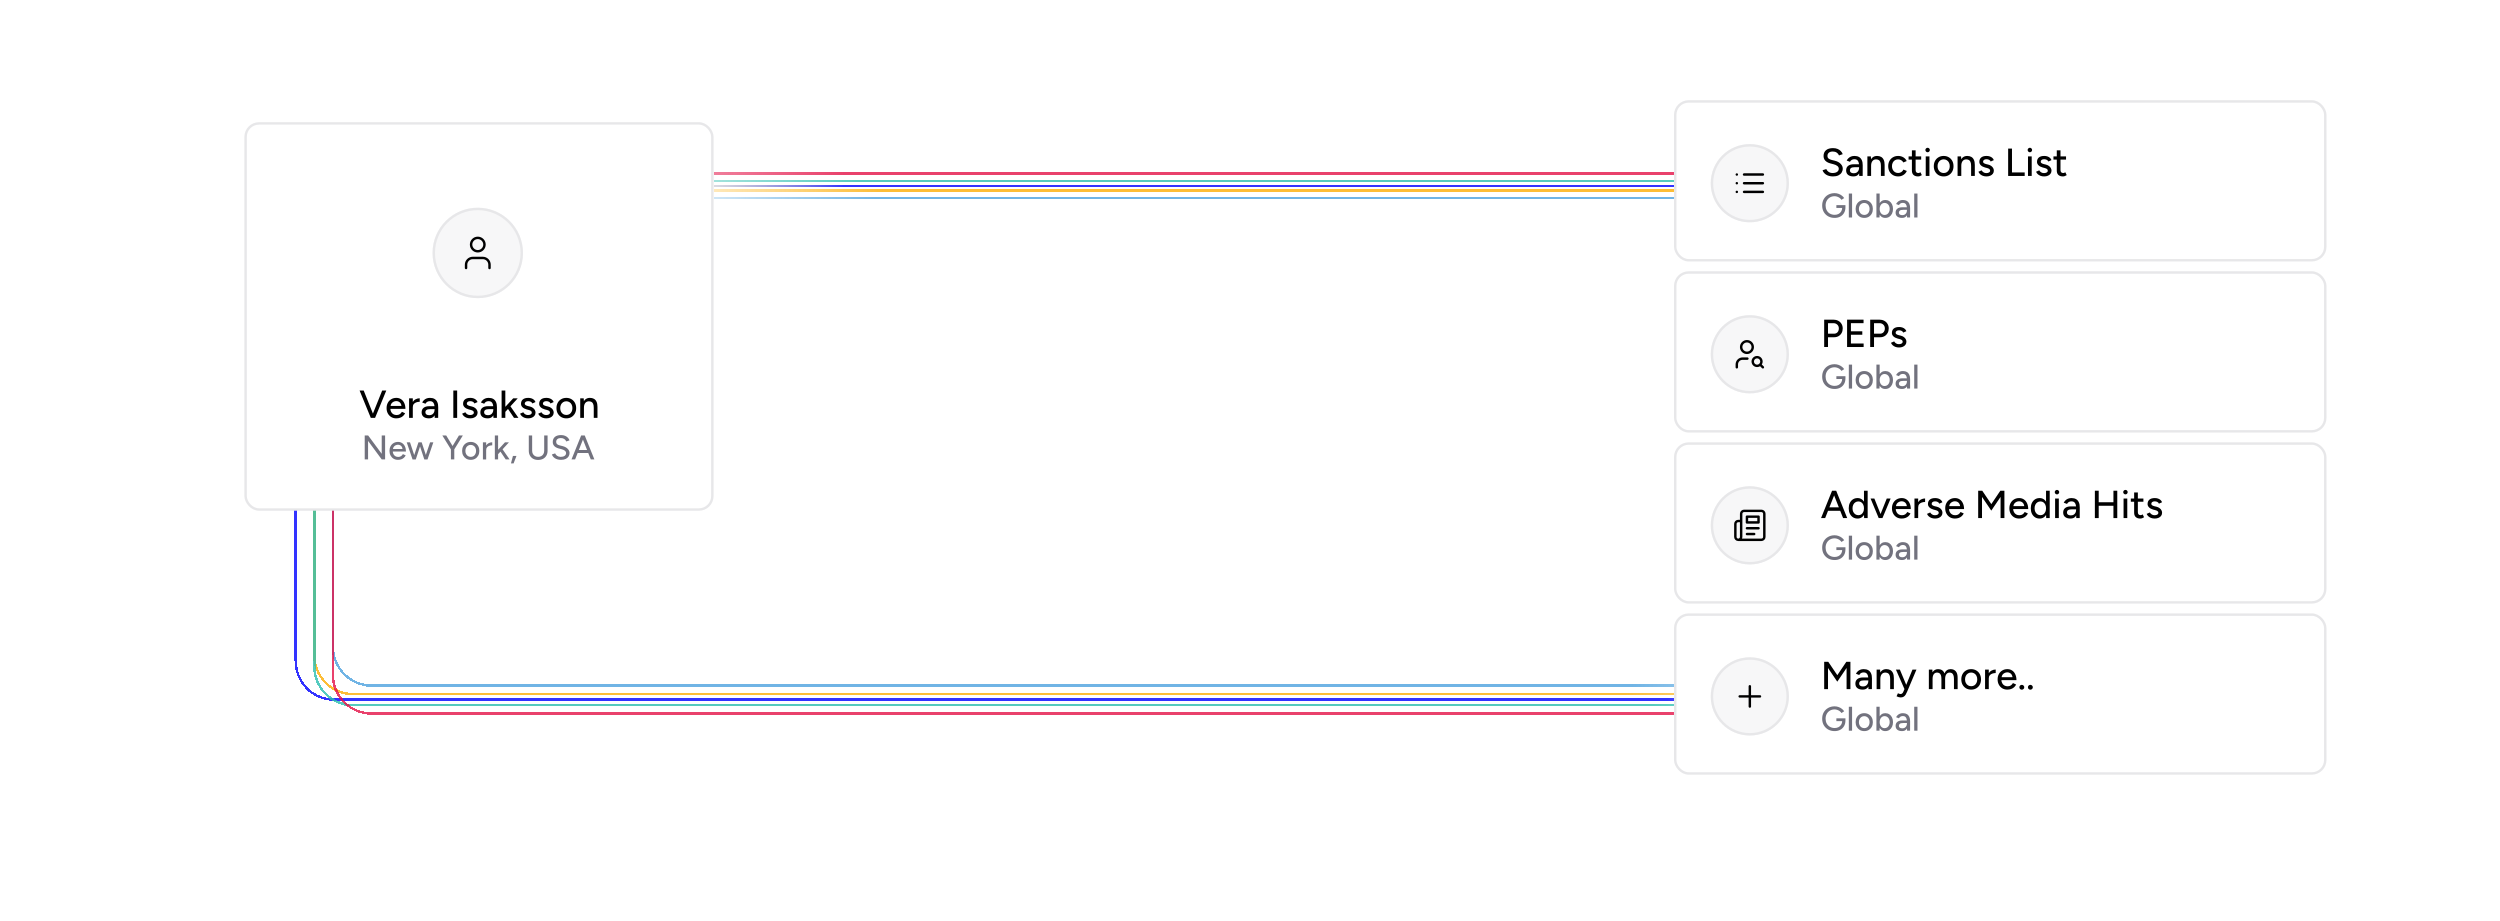 <svg width="1023" height="377" viewBox="0 0 1023 377" fill="none" xmlns="http://www.w3.org/2000/svg">
<g filter="url(#filter0_df_22514_7383)">
<path d="M292 80.5L833.408 80.5L833.408 81.5L292 81.5L292 80.5Z" fill="url(#paint0_linear_22514_7383)" shape-rendering="crispEdges"/>
</g>
<g filter="url(#filter1_df_22514_7383)">
<path d="M292 77.5L840.204 77.5L840.204 78.5L292 78.5L292 77.5Z" fill="url(#paint1_linear_22514_7383)" shape-rendering="crispEdges"/>
</g>
<g filter="url(#filter2_df_22514_7383)">
<path d="M292 75.5L847 75.5L847 76.5L292 76.5L292 75.5Z" fill="url(#paint2_linear_22514_7383)" shape-rendering="crispEdges"/>
</g>
<g filter="url(#filter3_df_22514_7383)">
<path d="M292 74.5L292 73.5L840.204 73.5L840.204 74.5L292 74.5Z" fill="url(#paint3_linear_22514_7383)" shape-rendering="crispEdges"/>
</g>
<g filter="url(#filter4_df_22514_7383)">
<path d="M292 70.5L833.408 70.5L833.408 71.5L292 71.5L292 70.5Z" fill="url(#paint4_linear_22514_7383)" shape-rendering="crispEdges"/>
</g>
<g filter="url(#filter5_df_22514_7383)">
<path d="M152.208 280.087L742 280.087L742 281.087L152.208 281.087C143.096 281.087 135.708 273.699 135.708 264.587L135.708 194.98L136.708 194.98L136.708 264.587C136.708 273.147 143.648 280.087 152.208 280.087Z" fill="url(#paint5_linear_22514_7383)" shape-rendering="crispEdges"/>
</g>
<g filter="url(#filter6_df_22514_7383)">
<path d="M144.419 283.51L742 283.51L742 284.51L144.419 284.51C135.299 284.51 128.105 277.115 128.104 268.01L128.104 193.838L129.104 193.838L129.104 268.01C129.105 276.578 135.866 283.51 144.419 283.51Z" fill="url(#paint6_linear_22514_7383)" shape-rendering="crispEdges"/>
</g>
<g filter="url(#filter7_df_22514_7383)">
<path d="M136.666 285.793L742 285.793L742 286.793L136.666 286.793C127.54 286.793 120.5 279.392 120.5 270.293L120.5 179L121.5 179L121.5 270.293C121.5 278.867 128.119 285.793 136.666 285.793Z" fill="url(#paint7_linear_22514_7383)" shape-rendering="crispEdges"/>
</g>
<g filter="url(#filter8_df_22514_7383)">
<path d="M144.448 288.076L742 288.076L742 289.076L144.448 289.076C135.329 289.076 128.104 281.682 128.104 272.576L128.104 200.687L129.104 200.687L129.104 272.576C129.104 281.143 135.894 288.076 144.448 288.076Z" fill="url(#paint8_linear_22514_7383)" shape-rendering="crispEdges"/>
</g>
<g filter="url(#filter9_df_22514_7383)">
<path d="M152.049 291.501L742 291.501L742 292.501L152.049 292.501C142.93 292.501 135.708 285.107 135.708 276.001L135.708 192.127L136.708 192.127L136.708 276.001C136.708 284.568 143.495 291.501 152.049 291.501Z" fill="url(#paint9_linear_22514_7383)" shape-rendering="crispEdges"/>
</g>
<rect x="100.5" y="50.5" width="191" height="158" rx="5.5" fill="white"/>
<rect x="100.5" y="50.5" width="191" height="158" rx="5.5" stroke="#E7E7E9"/>
<path d="M237.43 171.001V163.001H238.854L238.95 164.473V171.001H237.43ZM242.966 171.001V166.905H244.486V171.001H242.966ZM242.966 166.905C242.966 166.179 242.88 165.63 242.71 165.257C242.55 164.873 242.32 164.606 242.022 164.457C241.734 164.307 241.398 164.227 241.014 164.217C240.363 164.217 239.856 164.446 239.494 164.905C239.131 165.363 238.95 166.009 238.95 166.841H238.294C238.294 165.998 238.416 165.278 238.662 164.681C238.918 164.073 239.275 163.609 239.734 163.289C240.203 162.969 240.758 162.809 241.398 162.809C242.027 162.809 242.571 162.937 243.03 163.193C243.499 163.449 243.856 163.849 244.102 164.393C244.358 164.926 244.486 165.63 244.486 166.505V166.905H242.966Z" fill="black"/>
<path d="M231.767 171.193C230.967 171.193 230.263 171.017 229.655 170.665C229.047 170.302 228.567 169.806 228.215 169.177C227.874 168.547 227.703 167.822 227.703 167.001C227.703 166.179 227.874 165.454 228.215 164.825C228.556 164.195 229.031 163.705 229.639 163.353C230.247 162.99 230.946 162.809 231.735 162.809C232.524 162.809 233.223 162.99 233.831 163.353C234.439 163.705 234.914 164.195 235.255 164.825C235.596 165.454 235.767 166.179 235.767 167.001C235.767 167.822 235.596 168.547 235.255 169.177C234.914 169.806 234.439 170.302 233.831 170.665C233.234 171.017 232.546 171.193 231.767 171.193ZM231.767 169.801C232.247 169.801 232.674 169.683 233.047 169.449C233.42 169.203 233.708 168.873 233.911 168.457C234.124 168.041 234.231 167.555 234.231 167.001C234.231 166.446 234.124 165.961 233.911 165.545C233.708 165.129 233.415 164.803 233.031 164.569C232.647 164.323 232.215 164.201 231.735 164.201C231.244 164.201 230.812 164.323 230.439 164.569C230.066 164.803 229.772 165.129 229.559 165.545C229.346 165.961 229.239 166.446 229.239 167.001C229.239 167.555 229.346 168.041 229.559 168.457C229.772 168.873 230.071 169.203 230.455 169.449C230.839 169.683 231.276 169.801 231.767 169.801Z" fill="black"/>
<path d="M223.562 171.193C222.997 171.193 222.49 171.107 222.042 170.937C221.605 170.766 221.231 170.537 220.922 170.249C220.623 169.961 220.399 169.635 220.25 169.273L221.562 168.697C221.733 169.027 221.989 169.299 222.33 169.513C222.671 169.726 223.05 169.833 223.466 169.833C223.925 169.833 224.303 169.747 224.602 169.577C224.901 169.406 225.05 169.166 225.05 168.857C225.05 168.558 224.938 168.323 224.714 168.153C224.49 167.982 224.165 167.843 223.738 167.737L222.986 167.545C222.239 167.342 221.658 167.038 221.242 166.633C220.837 166.227 220.634 165.769 220.634 165.257C220.634 164.478 220.885 163.875 221.386 163.449C221.887 163.022 222.629 162.809 223.61 162.809C224.09 162.809 224.527 162.878 224.922 163.017C225.327 163.155 225.669 163.353 225.946 163.609C226.234 163.865 226.437 164.169 226.554 164.521L225.274 165.097C225.146 164.777 224.927 164.542 224.618 164.393C224.309 164.233 223.946 164.153 223.53 164.153C223.103 164.153 222.767 164.249 222.522 164.441C222.277 164.622 222.154 164.878 222.154 165.209C222.154 165.39 222.255 165.566 222.458 165.737C222.671 165.897 222.981 166.03 223.386 166.137L224.25 166.345C224.773 166.473 225.205 166.67 225.546 166.937C225.887 167.193 226.143 167.486 226.314 167.817C226.485 168.137 226.57 168.473 226.57 168.825C226.57 169.305 226.437 169.726 226.17 170.089C225.914 170.441 225.557 170.713 225.098 170.905C224.65 171.097 224.138 171.193 223.562 171.193Z" fill="black"/>
<path d="M216.124 171.193C215.559 171.193 215.052 171.107 214.604 170.937C214.167 170.766 213.794 170.537 213.484 170.249C213.186 169.961 212.962 169.635 212.812 169.273L214.124 168.697C214.295 169.027 214.551 169.299 214.893 169.513C215.234 169.726 215.612 169.833 216.028 169.833C216.487 169.833 216.866 169.747 217.164 169.577C217.463 169.406 217.612 169.166 217.612 168.857C217.612 168.558 217.5 168.323 217.276 168.153C217.052 167.982 216.727 167.843 216.3 167.737L215.549 167.545C214.802 167.342 214.22 167.038 213.804 166.633C213.399 166.227 213.196 165.769 213.196 165.257C213.196 164.478 213.447 163.875 213.949 163.449C214.45 163.022 215.191 162.809 216.173 162.809C216.653 162.809 217.09 162.878 217.484 163.017C217.89 163.155 218.231 163.353 218.508 163.609C218.796 163.865 218.999 164.169 219.117 164.521L217.837 165.097C217.709 164.777 217.49 164.542 217.18 164.393C216.871 164.233 216.508 164.153 216.092 164.153C215.666 164.153 215.33 164.249 215.084 164.441C214.839 164.622 214.716 164.878 214.716 165.209C214.716 165.39 214.818 165.566 215.021 165.737C215.234 165.897 215.543 166.03 215.949 166.137L216.812 166.345C217.335 166.473 217.767 166.67 218.108 166.937C218.45 167.193 218.706 167.486 218.876 167.817C219.047 168.137 219.132 168.473 219.132 168.825C219.132 169.305 218.999 169.726 218.732 170.089C218.476 170.441 218.119 170.713 217.66 170.905C217.212 171.097 216.7 171.193 216.124 171.193Z" fill="black"/>
<path d="M206.73 168.585L205.786 167.545L209.994 163.001H211.85L206.73 168.585ZM205.258 171.001V159.801H206.778V171.001H205.258ZM210.33 171.001L207.386 166.617L208.378 165.561L212.154 171.001H210.33Z" fill="black"/>
<path d="M201.923 171.001L201.858 169.609V166.825C201.858 166.238 201.789 165.747 201.65 165.353C201.522 164.958 201.32 164.659 201.042 164.457C200.776 164.254 200.418 164.153 199.97 164.153C199.554 164.153 199.192 164.238 198.882 164.409C198.584 164.579 198.333 164.846 198.13 165.209L196.786 164.697C196.978 164.334 197.219 164.014 197.507 163.737C197.795 163.449 198.141 163.225 198.546 163.065C198.952 162.894 199.426 162.809 199.97 162.809C200.728 162.809 201.357 162.958 201.858 163.257C202.36 163.555 202.733 163.987 202.979 164.553C203.235 165.118 203.357 165.817 203.346 166.649L203.33 171.001H201.923ZM199.57 171.193C198.621 171.193 197.88 170.979 197.346 170.553C196.824 170.115 196.562 169.513 196.562 168.745C196.562 167.923 196.834 167.299 197.378 166.873C197.933 166.435 198.701 166.217 199.682 166.217H201.906V167.417H200.098C199.362 167.417 198.845 167.534 198.546 167.769C198.248 167.993 198.098 168.307 198.098 168.713C198.098 169.086 198.237 169.379 198.514 169.593C198.802 169.795 199.197 169.897 199.698 169.897C200.136 169.897 200.514 169.806 200.834 169.625C201.154 169.433 201.405 169.166 201.586 168.825C201.768 168.483 201.858 168.094 201.858 167.657H202.386C202.386 168.745 202.152 169.609 201.682 170.249C201.224 170.878 200.52 171.193 199.57 171.193Z" fill="black"/>
<path d="M192.421 171.193C191.856 171.193 191.349 171.107 190.901 170.937C190.464 170.766 190.091 170.537 189.781 170.249C189.483 169.961 189.259 169.635 189.109 169.273L190.421 168.697C190.592 169.027 190.848 169.299 191.189 169.513C191.531 169.726 191.909 169.833 192.325 169.833C192.784 169.833 193.163 169.747 193.461 169.577C193.76 169.406 193.909 169.166 193.909 168.857C193.909 168.558 193.797 168.323 193.573 168.153C193.349 167.982 193.024 167.843 192.597 167.737L191.845 167.545C191.099 167.342 190.517 167.038 190.101 166.633C189.696 166.227 189.493 165.769 189.493 165.257C189.493 164.478 189.744 163.875 190.245 163.449C190.747 163.022 191.488 162.809 192.469 162.809C192.949 162.809 193.387 162.878 193.781 163.017C194.187 163.155 194.528 163.353 194.805 163.609C195.093 163.865 195.296 164.169 195.413 164.521L194.133 165.097C194.005 164.777 193.787 164.542 193.477 164.393C193.168 164.233 192.805 164.153 192.389 164.153C191.963 164.153 191.627 164.249 191.381 164.441C191.136 164.622 191.013 164.878 191.013 165.209C191.013 165.39 191.115 165.566 191.317 165.737C191.531 165.897 191.84 166.03 192.245 166.137L193.109 166.345C193.632 166.473 194.064 166.67 194.405 166.937C194.747 167.193 195.003 167.486 195.173 167.817C195.344 168.137 195.429 168.473 195.429 168.825C195.429 169.305 195.296 169.726 195.029 170.089C194.773 170.441 194.416 170.713 193.957 170.905C193.509 171.097 192.997 171.193 192.421 171.193Z" fill="black"/>
<path d="M185.5 171.001V159.801H187.068V171.001H185.5Z" fill="black"/>
<path d="M177.891 171.001L177.827 169.609V166.825C177.827 166.238 177.758 165.747 177.619 165.353C177.491 164.958 177.289 164.659 177.011 164.457C176.745 164.254 176.387 164.153 175.939 164.153C175.523 164.153 175.161 164.238 174.851 164.409C174.553 164.579 174.302 164.846 174.099 165.209L172.755 164.697C172.947 164.334 173.187 164.014 173.475 163.737C173.763 163.449 174.11 163.225 174.515 163.065C174.921 162.894 175.395 162.809 175.939 162.809C176.697 162.809 177.326 162.958 177.827 163.257C178.329 163.555 178.702 163.987 178.947 164.553C179.203 165.118 179.326 165.817 179.315 166.649L179.299 171.001H177.891ZM175.539 171.193C174.59 171.193 173.849 170.979 173.315 170.553C172.793 170.115 172.531 169.513 172.531 168.745C172.531 167.923 172.803 167.299 173.347 166.873C173.902 166.435 174.67 166.217 175.651 166.217H177.875V167.417H176.067C175.331 167.417 174.814 167.534 174.515 167.769C174.217 167.993 174.067 168.307 174.067 168.713C174.067 169.086 174.206 169.379 174.483 169.593C174.771 169.795 175.166 169.897 175.667 169.897C176.105 169.897 176.483 169.806 176.803 169.625C177.123 169.433 177.374 169.166 177.555 168.825C177.737 168.483 177.827 168.094 177.827 167.657H178.355C178.355 168.745 178.121 169.609 177.651 170.249C177.193 170.878 176.489 171.193 175.539 171.193Z" fill="black"/>
<path d="M168.326 166.697C168.326 165.833 168.492 165.129 168.822 164.585C169.153 164.041 169.58 163.635 170.102 163.369C170.625 163.102 171.174 162.969 171.75 162.969V164.409C171.27 164.409 170.812 164.483 170.374 164.633C169.948 164.771 169.596 165.006 169.318 165.337C169.052 165.657 168.918 166.094 168.918 166.649L168.326 166.697ZM167.398 171.001V163.001H168.918V171.001H167.398Z" fill="black"/>
<path d="M162.172 171.193C161.393 171.193 160.705 171.017 160.108 170.665C159.51 170.302 159.041 169.806 158.7 169.177C158.358 168.547 158.188 167.822 158.188 167.001C158.188 166.179 158.358 165.454 158.7 164.825C159.041 164.195 159.51 163.705 160.108 163.353C160.716 162.99 161.409 162.809 162.188 162.809C162.924 162.809 163.569 162.995 164.124 163.369C164.678 163.731 165.11 164.254 165.42 164.937C165.74 165.609 165.899 166.403 165.899 167.321H159.436L159.724 167.081C159.724 167.646 159.835 168.137 160.059 168.553C160.283 168.969 160.588 169.289 160.972 169.513C161.356 169.726 161.793 169.833 162.284 169.833C162.817 169.833 163.259 169.71 163.611 169.465C163.974 169.209 164.257 168.889 164.46 168.505L165.772 169.113C165.558 169.529 165.281 169.897 164.94 170.217C164.598 170.526 164.193 170.766 163.724 170.937C163.265 171.107 162.748 171.193 162.172 171.193ZM159.819 166.361L159.516 166.121H164.572L164.284 166.361C164.284 165.891 164.188 165.491 163.996 165.161C163.804 164.819 163.548 164.563 163.228 164.393C162.908 164.211 162.55 164.121 162.156 164.121C161.772 164.121 161.398 164.211 161.036 164.393C160.684 164.563 160.39 164.814 160.156 165.145C159.932 165.475 159.819 165.881 159.819 166.361Z" fill="black"/>
<path d="M151.893 171.001L156.389 159.801H158.069L153.477 171.001H151.893ZM151.733 171.001L147.141 159.801H148.821L153.301 171.001H151.733Z" fill="black"/>
<path d="M241.755 187.999L237.877 178.199H239.277L243.225 187.999H241.755ZM233.859 187.999L237.807 178.199H239.207L235.329 187.999H233.859ZM235.721 185.381V184.149H241.363V185.381H235.721Z" fill="#72727E"/>
<path d="M229.574 188.167C229.051 188.167 228.575 188.107 228.146 187.985C227.726 187.864 227.357 187.701 227.04 187.495C226.732 187.281 226.475 187.043 226.27 186.781C226.065 186.52 225.92 186.245 225.836 185.955L227.166 185.521C227.306 185.904 227.572 186.235 227.964 186.515C228.356 186.795 228.837 186.94 229.406 186.949C230.097 186.949 230.638 186.814 231.03 186.543C231.431 186.263 231.632 185.895 231.632 185.437C231.632 185.017 231.459 184.677 231.114 184.415C230.769 184.145 230.311 183.939 229.742 183.799L228.608 183.505C228.16 183.384 227.749 183.211 227.376 182.987C227.012 182.763 226.723 182.479 226.508 182.133C226.293 181.788 226.186 181.373 226.186 180.887C226.186 179.991 226.475 179.291 227.054 178.787C227.642 178.283 228.487 178.031 229.588 178.031C230.223 178.031 230.773 178.134 231.24 178.339C231.707 178.535 232.089 178.797 232.388 179.123C232.696 179.45 232.915 179.809 233.046 180.201L231.716 180.649C231.557 180.229 231.287 179.893 230.904 179.641C230.521 179.38 230.05 179.249 229.49 179.249C228.902 179.249 228.435 179.389 228.09 179.669C227.754 179.949 227.586 180.332 227.586 180.817C227.586 181.228 227.717 181.545 227.978 181.769C228.249 181.984 228.608 182.147 229.056 182.259L230.19 182.539C231.105 182.763 231.809 183.137 232.304 183.659C232.808 184.173 233.06 184.737 233.06 185.353C233.06 185.885 232.925 186.366 232.654 186.795C232.393 187.215 232.001 187.551 231.478 187.803C230.965 188.046 230.33 188.167 229.574 188.167Z" fill="#72727E"/>
<path d="M220.191 188.209C219.435 188.209 218.767 188.055 218.189 187.747C217.619 187.43 217.176 186.991 216.859 186.431C216.541 185.862 216.383 185.209 216.383 184.471V178.199H217.755V184.471C217.755 184.957 217.857 185.386 218.063 185.759C218.277 186.133 218.567 186.422 218.931 186.627C219.304 186.833 219.733 186.935 220.219 186.935C220.704 186.935 221.133 186.833 221.507 186.627C221.88 186.422 222.169 186.133 222.375 185.759C222.58 185.386 222.683 184.957 222.683 184.471V178.199H224.069V184.471C224.069 185.209 223.905 185.862 223.579 186.431C223.261 186.991 222.809 187.43 222.221 187.747C221.642 188.055 220.965 188.209 220.191 188.209Z" fill="#72727E"/>
<path d="M209.086 189.611L209.898 186.559H211.34L210.164 189.611H209.086Z" fill="#72727E"/>
<path d="M203.78 185.885L202.954 184.975L206.636 180.999H208.26L203.78 185.885ZM202.492 187.999V178.199H203.822V187.999H202.492ZM206.93 187.999L204.354 184.163L205.222 183.239L208.526 187.999H206.93Z" fill="#72727E"/>
<path d="M198.421 184.235C198.421 183.479 198.566 182.863 198.855 182.387C199.145 181.911 199.518 181.556 199.975 181.323C200.433 181.089 200.913 180.973 201.417 180.973V182.233C200.997 182.233 200.596 182.298 200.213 182.429C199.84 182.55 199.532 182.755 199.289 183.045C199.056 183.325 198.939 183.707 198.939 184.193L198.421 184.235ZM197.609 188.001V181.001H198.939V188.001H197.609Z" fill="#72727E"/>
<path d="M192.65 188.168C191.95 188.168 191.334 188.014 190.802 187.706C190.27 187.389 189.85 186.955 189.542 186.404C189.243 185.853 189.094 185.219 189.094 184.5C189.094 183.781 189.243 183.147 189.542 182.596C189.84 182.045 190.256 181.616 190.788 181.308C191.32 180.991 191.931 180.832 192.622 180.832C193.312 180.832 193.924 180.991 194.456 181.308C194.988 181.616 195.403 182.045 195.702 182.596C196 183.147 196.15 183.781 196.15 184.5C196.15 185.219 196 185.853 195.702 186.404C195.403 186.955 194.988 187.389 194.456 187.706C193.933 188.014 193.331 188.168 192.65 188.168ZM192.65 186.95C193.07 186.95 193.443 186.847 193.77 186.642C194.096 186.427 194.348 186.138 194.526 185.774C194.712 185.41 194.806 184.985 194.806 184.5C194.806 184.015 194.712 183.59 194.526 183.226C194.348 182.862 194.092 182.577 193.756 182.372C193.42 182.157 193.042 182.05 192.622 182.05C192.192 182.05 191.814 182.157 191.488 182.372C191.161 182.577 190.904 182.862 190.718 183.226C190.531 183.59 190.438 184.015 190.438 184.5C190.438 184.985 190.531 185.41 190.718 185.774C190.904 186.138 191.166 186.427 191.502 186.642C191.838 186.847 192.22 186.95 192.65 186.95Z" fill="#72727E"/>
<path d="M185.866 183.925L184.62 183.449L187.798 178.199H189.394L185.866 183.925ZM184.508 187.999V183.295H185.894V187.999H184.508ZM184.536 183.925L181.008 178.199H182.59L185.768 183.449L184.536 183.925Z" fill="#72727E"/>
<path d="M173.626 188L175.992 181H177.322L174.942 188H173.626ZM168.908 188L171.232 181H172.436L170.14 188H168.908ZM168.81 188L166.43 181H167.774L170.084 188H168.81ZM173.626 188L171.33 181H172.548L174.858 188H173.626Z" fill="#72727E"/>
<path d="M162.861 188.168C162.18 188.168 161.578 188.014 161.055 187.706C160.532 187.389 160.122 186.955 159.823 186.404C159.524 185.853 159.375 185.219 159.375 184.5C159.375 183.781 159.524 183.147 159.823 182.596C160.122 182.045 160.532 181.616 161.055 181.308C161.587 180.991 162.194 180.832 162.875 180.832C163.519 180.832 164.084 180.995 164.569 181.322C165.054 181.639 165.432 182.097 165.703 182.694C165.983 183.282 166.123 183.977 166.123 184.78H160.467L160.719 184.57C160.719 185.065 160.817 185.494 161.013 185.858C161.209 186.222 161.475 186.502 161.811 186.698C162.147 186.885 162.53 186.978 162.959 186.978C163.426 186.978 163.813 186.871 164.121 186.656C164.438 186.432 164.686 186.152 164.863 185.816L166.011 186.348C165.824 186.712 165.582 187.034 165.283 187.314C164.984 187.585 164.63 187.795 164.219 187.944C163.818 188.093 163.365 188.168 162.861 188.168ZM160.803 183.94L160.537 183.73H164.961L164.709 183.94C164.709 183.529 164.625 183.179 164.457 182.89C164.289 182.591 164.065 182.367 163.785 182.218C163.505 182.059 163.192 181.98 162.847 181.98C162.511 181.98 162.184 182.059 161.867 182.218C161.559 182.367 161.302 182.587 161.097 182.876C160.901 183.165 160.803 183.52 160.803 183.94Z" fill="#72727E"/>
<path d="M149.242 187.999V178.199H150.656L156.2 185.703V178.199H157.586V187.999H156.2L150.614 180.425V187.999H149.242Z" fill="#72727E"/>
<path d="M214.008 103.504C214.008 113.723 205.723 122.008 195.504 122.008C185.284 122.008 177 113.723 177 103.504C177 93.284 185.284 85 195.504 85C205.723 85 214.008 93.284 214.008 103.504Z" fill="#F7F7F8"/>
<path d="M213.008 103.504C213.008 93.837 205.171 86 195.504 86C185.837 86 178 93.837 178 103.504C178 113.171 185.837 121.008 195.504 121.008V122.008C185.284 122.008 177 113.723 177 103.504C177 93.284 185.284 85 195.504 85C205.723 85 214.008 93.284 214.008 103.504C214.008 113.723 205.723 122.008 195.504 122.008V121.008C205.171 121.008 213.008 113.171 213.008 103.504Z" fill="#E7E7E9"/>
<path d="M200.306 109.672V108.301C200.306 107.574 200.017 106.877 199.503 106.363C198.989 105.849 198.291 105.56 197.564 105.56H193.452C192.725 105.56 192.028 105.849 191.514 106.363C191 106.877 190.711 107.574 190.711 108.301V109.672M198.25 100.077C198.25 101.591 197.022 102.819 195.508 102.819C193.994 102.819 192.767 101.591 192.767 100.077C192.767 98.563 193.994 97.336 195.508 97.336C197.022 97.336 198.25 98.563 198.25 100.077Z" stroke="black" stroke-linecap="round" stroke-linejoin="round"/>
<rect x="685.5" y="41.5" width="266" height="65" rx="5.5" fill="white"/>
<rect x="685.5" y="41.5" width="266" height="65" rx="5.5" stroke="#E7E7E9"/>
<path d="M844.145 72.192C843.345 72.192 842.727 71.989 842.289 71.584C841.852 71.168 841.633 70.576 841.633 69.808V61.504H843.153V69.584C843.153 69.979 843.249 70.283 843.441 70.496C843.644 70.699 843.932 70.8 844.305 70.8C844.412 70.8 844.529 70.779 844.657 70.736C844.785 70.693 844.94 70.608 845.121 70.48L845.697 71.664C845.42 71.845 845.153 71.979 844.897 72.064C844.652 72.149 844.401 72.192 844.145 72.192ZM840.273 65.312V64H845.425V65.312H840.273Z" fill="black"/>
<path d="M836.468 72.193C835.903 72.193 835.396 72.107 834.948 71.937C834.511 71.766 834.138 71.537 833.828 71.249C833.53 70.961 833.306 70.635 833.156 70.273L834.468 69.697C834.639 70.027 834.895 70.299 835.236 70.513C835.578 70.726 835.956 70.833 836.372 70.833C836.831 70.833 837.21 70.747 837.508 70.577C837.807 70.406 837.956 70.166 837.956 69.857C837.956 69.558 837.844 69.323 837.62 69.153C837.396 68.982 837.071 68.843 836.644 68.737L835.892 68.545C835.146 68.342 834.564 68.038 834.148 67.633C833.743 67.227 833.54 66.769 833.54 66.257C833.54 65.478 833.791 64.875 834.292 64.449C834.794 64.022 835.535 63.809 836.516 63.809C836.996 63.809 837.434 63.878 837.828 64.017C838.234 64.155 838.575 64.353 838.852 64.609C839.14 64.865 839.343 65.169 839.46 65.521L838.18 66.097C838.052 65.777 837.834 65.542 837.524 65.393C837.215 65.233 836.852 65.153 836.436 65.153C836.01 65.153 835.674 65.249 835.428 65.441C835.183 65.622 835.06 65.878 835.06 66.209C835.06 66.39 835.162 66.566 835.364 66.737C835.578 66.897 835.887 67.03 836.292 67.137L837.156 67.345C837.679 67.473 838.111 67.67 838.452 67.937C838.794 68.193 839.05 68.486 839.22 68.817C839.391 69.137 839.476 69.473 839.476 69.825C839.476 70.305 839.343 70.726 839.076 71.089C838.82 71.441 838.463 71.713 838.004 71.905C837.556 72.097 837.044 72.193 836.468 72.193Z" fill="black"/>
<path d="M829.855 72.001V64.001H831.375V72.001H829.855ZM830.623 62.305C830.378 62.305 830.164 62.214 829.983 62.033C829.802 61.841 829.711 61.622 829.711 61.377C829.711 61.121 829.802 60.907 829.983 60.737C830.164 60.556 830.378 60.465 830.623 60.465C830.879 60.465 831.092 60.556 831.263 60.737C831.444 60.907 831.535 61.121 831.535 61.377C831.535 61.622 831.444 61.841 831.263 62.033C831.092 62.214 830.879 62.305 830.623 62.305Z" fill="black"/>
<path d="M821.734 72.001V60.801H823.302V70.561H828.502V72.001H821.734Z" fill="black"/>
<path d="M812.874 72.193C812.309 72.193 811.802 72.107 811.354 71.937C810.917 71.766 810.544 71.537 810.234 71.249C809.936 70.961 809.712 70.635 809.562 70.273L810.874 69.697C811.045 70.027 811.301 70.299 811.643 70.513C811.984 70.726 812.362 70.833 812.778 70.833C813.237 70.833 813.616 70.747 813.914 70.577C814.213 70.406 814.362 70.166 814.362 69.857C814.362 69.558 814.25 69.323 814.026 69.153C813.802 68.982 813.477 68.843 813.05 68.737L812.299 68.545C811.552 68.342 810.97 68.038 810.554 67.633C810.149 67.227 809.946 66.769 809.946 66.257C809.946 65.478 810.197 64.875 810.699 64.449C811.2 64.022 811.941 63.809 812.923 63.809C813.403 63.809 813.84 63.878 814.234 64.017C814.64 64.155 814.981 64.353 815.258 64.609C815.546 64.865 815.749 65.169 815.867 65.521L814.587 66.097C814.459 65.777 814.24 65.542 813.93 65.393C813.621 65.233 813.258 65.153 812.842 65.153C812.416 65.153 812.08 65.249 811.834 65.441C811.589 65.622 811.466 65.878 811.466 66.209C811.466 66.39 811.568 66.566 811.771 66.737C811.984 66.897 812.293 67.03 812.699 67.137L813.562 67.345C814.085 67.473 814.517 67.67 814.858 67.937C815.2 68.193 815.456 68.486 815.626 68.817C815.797 69.137 815.882 69.473 815.882 69.825C815.882 70.305 815.749 70.726 815.482 71.089C815.226 71.441 814.869 71.713 814.41 71.905C813.962 72.097 813.45 72.193 812.874 72.193Z" fill="black"/>
<path d="M801.039 72.001V64.001H802.463L802.559 65.473V72.001H801.039ZM806.575 72.001V67.905H808.095V72.001H806.575ZM806.575 67.905C806.575 67.179 806.49 66.63 806.319 66.257C806.159 65.873 805.93 65.606 805.631 65.457C805.343 65.307 805.007 65.227 804.623 65.217C803.972 65.217 803.466 65.446 803.103 65.905C802.74 66.363 802.559 67.009 802.559 67.841H801.903C801.903 66.998 802.026 66.278 802.271 65.681C802.527 65.073 802.884 64.609 803.343 64.289C803.812 63.969 804.367 63.809 805.007 63.809C805.636 63.809 806.18 63.937 806.639 64.193C807.108 64.449 807.466 64.849 807.711 65.393C807.967 65.926 808.095 66.63 808.095 67.505V67.905H806.575Z" fill="black"/>
<path d="M795.376 72.193C794.576 72.193 793.872 72.017 793.264 71.665C792.656 71.302 792.176 70.806 791.824 70.177C791.483 69.547 791.312 68.822 791.312 68.001C791.312 67.179 791.483 66.454 791.824 65.825C792.166 65.195 792.64 64.705 793.248 64.353C793.856 63.99 794.555 63.809 795.344 63.809C796.134 63.809 796.832 63.99 797.44 64.353C798.048 64.705 798.523 65.195 798.864 65.825C799.206 66.454 799.376 67.179 799.376 68.001C799.376 68.822 799.206 69.547 798.864 70.177C798.523 70.806 798.048 71.302 797.44 71.665C796.843 72.017 796.155 72.193 795.376 72.193ZM795.376 70.801C795.856 70.801 796.283 70.683 796.656 70.449C797.03 70.203 797.318 69.873 797.521 69.457C797.734 69.041 797.84 68.555 797.84 68.001C797.84 67.446 797.734 66.961 797.521 66.545C797.318 66.129 797.024 65.803 796.64 65.569C796.256 65.323 795.824 65.201 795.344 65.201C794.854 65.201 794.422 65.323 794.049 65.569C793.675 65.803 793.382 66.129 793.168 66.545C792.955 66.961 792.848 67.446 792.848 68.001C792.848 68.555 792.955 69.041 793.168 69.457C793.382 69.873 793.68 70.203 794.064 70.449C794.448 70.683 794.886 70.801 795.376 70.801Z" fill="black"/>
<path d="M788.011 72.001V64.001H789.531V72.001H788.011ZM788.779 62.305C788.534 62.305 788.321 62.214 788.139 62.033C787.958 61.841 787.867 61.622 787.867 61.377C787.867 61.121 787.958 60.907 788.139 60.737C788.321 60.556 788.534 60.465 788.779 60.465C789.035 60.465 789.249 60.556 789.419 60.737C789.601 60.907 789.691 61.121 789.691 61.377C789.691 61.622 789.601 61.841 789.419 62.033C789.249 62.214 789.035 62.305 788.779 62.305Z" fill="black"/>
<path d="M784.864 72.192C784.064 72.192 783.446 71.989 783.008 71.584C782.571 71.168 782.352 70.576 782.352 69.808V61.504H783.872V69.584C783.872 69.979 783.968 70.283 784.16 70.496C784.363 70.699 784.651 70.8 785.024 70.8C785.131 70.8 785.248 70.779 785.376 70.736C785.504 70.693 785.659 70.608 785.84 70.48L786.416 71.664C786.139 71.845 785.872 71.979 785.616 72.064C785.371 72.149 785.12 72.192 784.864 72.192ZM780.992 65.312V64H786.144V65.312H780.992Z" fill="black"/>
<path d="M776.752 72.193C775.952 72.193 775.243 72.017 774.624 71.665C774.006 71.302 773.52 70.806 773.168 70.177C772.827 69.547 772.656 68.822 772.656 68.001C772.656 67.179 772.827 66.454 773.168 65.825C773.52 65.195 774 64.705 774.608 64.353C775.227 63.99 775.931 63.809 776.72 63.809C777.499 63.809 778.198 63.99 778.816 64.353C779.446 64.715 779.915 65.233 780.224 65.905L778.848 66.481C778.646 66.086 778.352 65.777 777.968 65.553C777.595 65.329 777.163 65.217 776.672 65.217C776.192 65.217 775.766 65.334 775.392 65.569C775.019 65.803 774.726 66.134 774.512 66.561C774.299 66.977 774.192 67.457 774.192 68.001C774.192 68.545 774.299 69.025 774.512 69.441C774.726 69.857 775.024 70.187 775.408 70.433C775.792 70.667 776.224 70.785 776.704 70.785C777.195 70.785 777.632 70.662 778.016 70.417C778.4 70.161 778.688 69.819 778.88 69.393L780.272 69.953C779.963 70.657 779.494 71.206 778.864 71.601C778.246 71.995 777.542 72.193 776.752 72.193Z" fill="black"/>
<path d="M764.133 72.001V64.001H765.557L765.653 65.473V72.001H764.133ZM769.669 72.001V67.905H771.189V72.001H769.669ZM769.669 67.905C769.669 67.179 769.583 66.63 769.413 66.257C769.253 65.873 769.023 65.606 768.725 65.457C768.437 65.307 768.101 65.227 767.717 65.217C767.066 65.217 766.559 65.446 766.197 65.905C765.834 66.363 765.653 67.009 765.653 67.841H764.997C764.997 66.998 765.119 66.278 765.365 65.681C765.621 65.073 765.978 64.609 766.437 64.289C766.906 63.969 767.461 63.809 768.101 63.809C768.73 63.809 769.274 63.937 769.733 64.193C770.202 64.449 770.559 64.849 770.805 65.393C771.061 65.926 771.189 66.63 771.189 67.505V67.905H769.669Z" fill="black"/>
<path d="M760.798 72.001L760.734 70.609V67.825C760.734 67.238 760.664 66.747 760.526 66.353C760.398 65.958 760.195 65.659 759.918 65.457C759.651 65.254 759.294 65.153 758.846 65.153C758.43 65.153 758.067 65.238 757.758 65.409C757.459 65.579 757.208 65.846 757.006 66.209L755.661 65.697C755.853 65.334 756.094 65.014 756.382 64.737C756.67 64.449 757.016 64.225 757.422 64.065C757.827 63.894 758.302 63.809 758.846 63.809C759.603 63.809 760.232 63.958 760.734 64.257C761.235 64.555 761.608 64.987 761.854 65.553C762.11 66.118 762.232 66.817 762.222 67.649L762.205 72.001H760.798ZM758.446 72.193C757.496 72.193 756.755 71.979 756.222 71.553C755.699 71.115 755.438 70.513 755.438 69.745C755.438 68.923 755.71 68.299 756.253 67.873C756.808 67.435 757.576 67.217 758.558 67.217H760.781V68.417H758.974C758.238 68.417 757.72 68.534 757.422 68.769C757.123 68.993 756.974 69.307 756.974 69.713C756.974 70.086 757.112 70.379 757.39 70.593C757.678 70.795 758.072 70.897 758.574 70.897C759.011 70.897 759.39 70.806 759.71 70.625C760.03 70.433 760.28 70.166 760.462 69.825C760.643 69.483 760.734 69.094 760.734 68.657H761.261C761.261 69.745 761.027 70.609 760.558 71.249C760.099 71.878 759.395 72.193 758.446 72.193Z" fill="black"/>
<path d="M750.069 72.191C749.472 72.191 748.928 72.122 748.437 71.983C747.957 71.845 747.536 71.658 747.173 71.423C746.821 71.178 746.528 70.906 746.293 70.607C746.058 70.309 745.893 69.994 745.797 69.663L747.317 69.167C747.477 69.605 747.781 69.983 748.229 70.303C748.677 70.623 749.226 70.789 749.877 70.799C750.666 70.799 751.285 70.645 751.733 70.335C752.192 70.015 752.421 69.594 752.421 69.071C752.421 68.591 752.224 68.202 751.829 67.903C751.434 67.594 750.912 67.359 750.261 67.199L748.965 66.863C748.453 66.725 747.984 66.527 747.557 66.271C747.141 66.015 746.81 65.69 746.565 65.295C746.32 64.901 746.197 64.426 746.197 63.871C746.197 62.847 746.528 62.047 747.189 61.471C747.861 60.895 748.826 60.607 750.085 60.607C750.81 60.607 751.44 60.725 751.973 60.959C752.506 61.183 752.944 61.482 753.285 61.855C753.637 62.229 753.888 62.639 754.037 63.087L752.517 63.599C752.336 63.119 752.026 62.735 751.589 62.447C751.152 62.149 750.613 61.999 749.973 61.999C749.301 61.999 748.768 62.159 748.373 62.479C747.989 62.799 747.797 63.237 747.797 63.791C747.797 64.261 747.946 64.623 748.245 64.879C748.554 65.125 748.965 65.311 749.477 65.439L750.773 65.759C751.818 66.015 752.624 66.442 753.189 67.039C753.765 67.626 754.053 68.271 754.053 68.975C754.053 69.583 753.898 70.133 753.589 70.623C753.29 71.103 752.842 71.487 752.245 71.775C751.658 72.053 750.933 72.191 750.069 72.191Z" fill="black"/>
<path d="M783.297 88.999V79.199H784.627V88.999H783.297Z" fill="#72727E"/>
<path d="M780.37 89L780.314 87.782V85.346C780.314 84.833 780.253 84.403 780.132 84.058C780.02 83.713 779.842 83.451 779.6 83.274C779.366 83.097 779.054 83.008 778.662 83.008C778.298 83.008 777.98 83.083 777.71 83.232C777.448 83.381 777.229 83.615 777.052 83.932L775.876 83.484C776.044 83.167 776.254 82.887 776.506 82.644C776.758 82.392 777.061 82.196 777.416 82.056C777.77 81.907 778.186 81.832 778.662 81.832C779.324 81.832 779.875 81.963 780.314 82.224C780.752 82.485 781.079 82.863 781.294 83.358C781.518 83.853 781.625 84.464 781.616 85.192L781.602 89H780.37ZM778.312 89.168C777.481 89.168 776.832 88.981 776.366 88.608C775.908 88.225 775.68 87.698 775.68 87.026C775.68 86.307 775.918 85.761 776.394 85.388C776.879 85.005 777.551 84.814 778.41 84.814H780.356V85.864H778.774C778.13 85.864 777.677 85.967 777.416 86.172C777.154 86.368 777.024 86.643 777.024 86.998C777.024 87.325 777.145 87.581 777.388 87.768C777.64 87.945 777.985 88.034 778.424 88.034C778.806 88.034 779.138 87.955 779.418 87.796C779.698 87.628 779.917 87.395 780.076 87.096C780.234 86.797 780.314 86.457 780.314 86.074H780.776C780.776 87.026 780.57 87.782 780.16 88.342C779.758 88.893 779.142 89.168 778.312 89.168Z" fill="#72727E"/>
<path d="M767.828 88.999V79.199H769.158V87.697L769.088 88.999H767.828ZM771.454 89.167C770.866 89.167 770.353 89.013 769.914 88.705C769.485 88.397 769.153 87.968 768.92 87.417C768.687 86.867 768.57 86.227 768.57 85.499C768.57 84.762 768.687 84.123 768.92 83.581C769.153 83.031 769.485 82.601 769.914 82.293C770.353 81.985 770.866 81.831 771.454 81.831C772.079 81.831 772.63 81.985 773.106 82.293C773.582 82.601 773.951 83.031 774.212 83.581C774.483 84.123 774.618 84.762 774.618 85.499C774.618 86.227 774.483 86.867 774.212 87.417C773.951 87.968 773.582 88.397 773.106 88.705C772.63 89.013 772.079 89.167 771.454 89.167ZM771.132 87.963C771.552 87.963 771.921 87.861 772.238 87.655C772.555 87.441 772.803 87.151 772.98 86.787C773.167 86.414 773.26 85.985 773.26 85.499C773.26 85.014 773.171 84.589 772.994 84.225C772.817 83.852 772.569 83.563 772.252 83.357C771.935 83.143 771.566 83.035 771.146 83.035C770.763 83.035 770.418 83.143 770.11 83.357C769.811 83.563 769.578 83.852 769.41 84.225C769.242 84.599 769.158 85.023 769.158 85.499C769.158 85.985 769.242 86.414 769.41 86.787C769.578 87.151 769.811 87.441 770.11 87.655C770.409 87.861 770.749 87.963 771.132 87.963Z" fill="#72727E"/>
<path d="M762.876 89.168C762.176 89.168 761.56 89.014 761.028 88.706C760.496 88.389 760.076 87.955 759.768 87.404C759.47 86.853 759.32 86.219 759.32 85.5C759.32 84.781 759.47 84.147 759.768 83.596C760.067 83.045 760.482 82.616 761.014 82.308C761.546 81.991 762.158 81.832 762.848 81.832C763.539 81.832 764.15 81.991 764.682 82.308C765.214 82.616 765.63 83.045 765.928 83.596C766.227 84.147 766.376 84.781 766.376 85.5C766.376 86.219 766.227 86.853 765.928 87.404C765.63 87.955 765.214 88.389 764.682 88.706C764.16 89.014 763.558 89.168 762.876 89.168ZM762.876 87.95C763.296 87.95 763.67 87.847 763.996 87.642C764.323 87.427 764.575 87.138 764.752 86.774C764.939 86.41 765.032 85.985 765.032 85.5C765.032 85.015 764.939 84.59 764.752 84.226C764.575 83.862 764.318 83.577 763.982 83.372C763.646 83.157 763.268 83.05 762.848 83.05C762.419 83.05 762.041 83.157 761.714 83.372C761.388 83.577 761.131 83.862 760.944 84.226C760.758 84.59 760.664 85.015 760.664 85.5C760.664 85.985 760.758 86.41 760.944 86.774C761.131 87.138 761.392 87.427 761.728 87.642C762.064 87.847 762.447 87.95 762.876 87.95Z" fill="#72727E"/>
<path d="M756.539 88.999V79.199H757.869V88.999H756.539Z" fill="#72727E"/>
<path d="M750.729 89.167C749.739 89.167 748.857 88.953 748.083 88.523C747.317 88.085 746.715 87.487 746.277 86.731C745.847 85.966 745.633 85.093 745.633 84.113C745.633 83.115 745.847 82.237 746.277 81.481C746.715 80.716 747.317 80.119 748.083 79.689C748.857 79.251 749.739 79.031 750.729 79.031C751.27 79.031 751.788 79.12 752.283 79.297C752.787 79.465 753.239 79.703 753.641 80.011C754.051 80.31 754.383 80.655 754.635 81.047L753.529 81.775C753.342 81.486 753.099 81.229 752.801 81.005C752.502 80.781 752.171 80.609 751.807 80.487C751.452 80.357 751.093 80.291 750.729 80.291C750.01 80.291 749.371 80.455 748.811 80.781C748.26 81.108 747.826 81.556 747.509 82.125C747.191 82.695 747.033 83.357 747.033 84.113C747.033 84.851 747.187 85.504 747.495 86.073C747.812 86.643 748.251 87.091 748.811 87.417C749.38 87.744 750.029 87.907 750.757 87.907C751.345 87.907 751.867 87.786 752.325 87.543C752.791 87.301 753.155 86.96 753.417 86.521C753.687 86.083 753.823 85.574 753.823 84.995L755.153 84.869C755.153 85.737 754.961 86.493 754.579 87.137C754.205 87.781 753.687 88.281 753.025 88.635C752.362 88.99 751.597 89.167 750.729 89.167ZM751.443 85.079V83.931H755.153V84.939L754.453 85.079H751.443Z" fill="#72727E"/>
<path d="M732.031 74.971C732.031 83.807 724.868 90.971 716.031 90.971C707.195 90.971 700.031 83.807 700.031 74.971C700.031 66.134 707.195 58.971 716.031 58.971C724.868 58.971 732.031 66.134 732.031 74.971Z" fill="#F7F7F8"/>
<path d="M731.031 74.971C731.031 66.686 724.316 59.971 716.031 59.971C707.747 59.971 701.031 66.686 701.031 74.971C701.031 83.255 707.747 89.971 716.031 89.971V90.971C707.195 90.971 700.031 83.807 700.031 74.971C700.031 66.134 707.195 58.971 716.031 58.971C724.868 58.971 732.031 66.134 732.031 74.971C732.031 83.807 724.868 90.971 716.031 90.971V89.971C724.316 89.971 731.031 83.255 731.031 74.971Z" fill="#E7E7E9"/>
<path d="M713.666 71.414H721.37M713.666 74.97H721.37M713.666 78.525H721.37M710.703 71.414H710.709M710.703 74.97H710.709M710.703 78.525H710.709" stroke="black" stroke-linecap="round" stroke-linejoin="round"/>
<rect x="685.5" y="111.5" width="266" height="65" rx="5.5" fill="white"/>
<rect x="685.5" y="111.5" width="266" height="65" rx="5.5" stroke="#E7E7E9"/>
<path d="M777.093 142.193C776.528 142.193 776.021 142.107 775.573 141.937C775.136 141.766 774.763 141.537 774.453 141.249C774.155 140.961 773.931 140.635 773.781 140.273L775.093 139.697C775.264 140.027 775.52 140.299 775.861 140.513C776.203 140.726 776.581 140.833 776.997 140.833C777.456 140.833 777.835 140.747 778.133 140.577C778.432 140.406 778.581 140.166 778.581 139.857C778.581 139.558 778.469 139.323 778.245 139.153C778.021 138.982 777.696 138.843 777.269 138.737L776.517 138.545C775.771 138.342 775.189 138.038 774.773 137.633C774.368 137.227 774.165 136.769 774.165 136.257C774.165 135.478 774.416 134.875 774.917 134.449C775.419 134.022 776.16 133.809 777.141 133.809C777.621 133.809 778.059 133.878 778.453 134.017C778.859 134.155 779.2 134.353 779.477 134.609C779.765 134.865 779.968 135.169 780.085 135.521L778.805 136.097C778.677 135.777 778.459 135.542 778.149 135.393C777.84 135.233 777.477 135.153 777.061 135.153C776.635 135.153 776.299 135.249 776.053 135.441C775.808 135.622 775.685 135.878 775.685 136.209C775.685 136.39 775.787 136.566 775.989 136.737C776.203 136.897 776.512 137.03 776.917 137.137L777.781 137.345C778.304 137.473 778.736 137.67 779.077 137.937C779.419 138.193 779.675 138.486 779.845 138.817C780.016 139.137 780.101 139.473 780.101 139.825C780.101 140.305 779.968 140.726 779.701 141.089C779.445 141.441 779.088 141.713 778.629 141.905C778.181 142.097 777.669 142.193 777.093 142.193Z" fill="black"/>
<path d="M765.281 142.001V130.801H769.057C769.804 130.801 770.46 130.955 771.025 131.265C771.601 131.563 772.049 131.985 772.369 132.529C772.7 133.062 772.865 133.686 772.865 134.401C772.865 135.094 772.716 135.713 772.417 136.257C772.119 136.801 771.703 137.227 771.169 137.537C770.647 137.846 770.044 138.001 769.361 138.001H766.849V142.001H765.281ZM766.849 136.545H769.345C769.911 136.545 770.375 136.347 770.737 135.953C771.1 135.547 771.281 135.03 771.281 134.401C771.281 133.75 771.068 133.227 770.641 132.833C770.225 132.438 769.692 132.241 769.041 132.241H766.849V136.545Z" fill="black"/>
<path d="M755.828 142.001V130.801H762.564V132.241H757.396V135.569H762.052V136.977H757.396V140.561H762.596V142.001H755.828Z" fill="black"/>
<path d="M746.453 142.001V130.801H750.229C750.976 130.801 751.632 130.955 752.197 131.265C752.773 131.563 753.221 131.985 753.541 132.529C753.872 133.062 754.037 133.686 754.037 134.401C754.037 135.094 753.888 135.713 753.589 136.257C753.29 136.801 752.874 137.227 752.341 137.537C751.818 137.846 751.216 138.001 750.533 138.001H748.021V142.001H746.453ZM748.021 136.545H750.517C751.082 136.545 751.546 136.347 751.909 135.953C752.272 135.547 752.453 135.03 752.453 134.401C752.453 133.75 752.24 133.227 751.813 132.833C751.397 132.438 750.864 132.241 750.213 132.241H748.021V136.545Z" fill="black"/>
<path d="M783.297 158.999V149.199H784.627V158.999H783.297Z" fill="#72727E"/>
<path d="M780.37 159L780.314 157.782V155.346C780.314 154.833 780.253 154.403 780.132 154.058C780.02 153.713 779.842 153.451 779.6 153.274C779.366 153.097 779.054 153.008 778.662 153.008C778.298 153.008 777.98 153.083 777.71 153.232C777.448 153.381 777.229 153.615 777.052 153.932L775.876 153.484C776.044 153.167 776.254 152.887 776.506 152.644C776.758 152.392 777.061 152.196 777.416 152.056C777.77 151.907 778.186 151.832 778.662 151.832C779.324 151.832 779.875 151.963 780.314 152.224C780.752 152.485 781.079 152.863 781.294 153.358C781.518 153.853 781.625 154.464 781.616 155.192L781.602 159H780.37ZM778.312 159.168C777.481 159.168 776.832 158.981 776.366 158.608C775.908 158.225 775.68 157.698 775.68 157.026C775.68 156.307 775.918 155.761 776.394 155.388C776.879 155.005 777.551 154.814 778.41 154.814H780.356V155.864H778.774C778.13 155.864 777.677 155.967 777.416 156.172C777.154 156.368 777.024 156.643 777.024 156.998C777.024 157.325 777.145 157.581 777.388 157.768C777.64 157.945 777.985 158.034 778.424 158.034C778.806 158.034 779.138 157.955 779.418 157.796C779.698 157.628 779.917 157.395 780.076 157.096C780.234 156.797 780.314 156.457 780.314 156.074H780.776C780.776 157.026 780.57 157.782 780.16 158.342C779.758 158.893 779.142 159.168 778.312 159.168Z" fill="#72727E"/>
<path d="M767.828 158.999V149.199H769.158V157.697L769.088 158.999H767.828ZM771.454 159.167C770.866 159.167 770.353 159.013 769.914 158.705C769.485 158.397 769.153 157.968 768.92 157.417C768.687 156.867 768.57 156.227 768.57 155.499C768.57 154.762 768.687 154.123 768.92 153.581C769.153 153.031 769.485 152.601 769.914 152.293C770.353 151.985 770.866 151.831 771.454 151.831C772.079 151.831 772.63 151.985 773.106 152.293C773.582 152.601 773.951 153.031 774.212 153.581C774.483 154.123 774.618 154.762 774.618 155.499C774.618 156.227 774.483 156.867 774.212 157.417C773.951 157.968 773.582 158.397 773.106 158.705C772.63 159.013 772.079 159.167 771.454 159.167ZM771.132 157.963C771.552 157.963 771.921 157.861 772.238 157.655C772.555 157.441 772.803 157.151 772.98 156.787C773.167 156.414 773.26 155.985 773.26 155.499C773.26 155.014 773.171 154.589 772.994 154.225C772.817 153.852 772.569 153.563 772.252 153.357C771.935 153.143 771.566 153.035 771.146 153.035C770.763 153.035 770.418 153.143 770.11 153.357C769.811 153.563 769.578 153.852 769.41 154.225C769.242 154.599 769.158 155.023 769.158 155.499C769.158 155.985 769.242 156.414 769.41 156.787C769.578 157.151 769.811 157.441 770.11 157.655C770.409 157.861 770.749 157.963 771.132 157.963Z" fill="#72727E"/>
<path d="M762.876 159.168C762.176 159.168 761.56 159.014 761.028 158.706C760.496 158.389 760.076 157.955 759.768 157.404C759.47 156.853 759.32 156.219 759.32 155.5C759.32 154.781 759.47 154.147 759.768 153.596C760.067 153.045 760.482 152.616 761.014 152.308C761.546 151.991 762.158 151.832 762.848 151.832C763.539 151.832 764.15 151.991 764.682 152.308C765.214 152.616 765.63 153.045 765.928 153.596C766.227 154.147 766.376 154.781 766.376 155.5C766.376 156.219 766.227 156.853 765.928 157.404C765.63 157.955 765.214 158.389 764.682 158.706C764.16 159.014 763.558 159.168 762.876 159.168ZM762.876 157.95C763.296 157.95 763.67 157.847 763.996 157.642C764.323 157.427 764.575 157.138 764.752 156.774C764.939 156.41 765.032 155.985 765.032 155.5C765.032 155.015 764.939 154.59 764.752 154.226C764.575 153.862 764.318 153.577 763.982 153.372C763.646 153.157 763.268 153.05 762.848 153.05C762.419 153.05 762.041 153.157 761.714 153.372C761.388 153.577 761.131 153.862 760.944 154.226C760.758 154.59 760.664 155.015 760.664 155.5C760.664 155.985 760.758 156.41 760.944 156.774C761.131 157.138 761.392 157.427 761.728 157.642C762.064 157.847 762.447 157.95 762.876 157.95Z" fill="#72727E"/>
<path d="M756.539 158.999V149.199H757.869V158.999H756.539Z" fill="#72727E"/>
<path d="M750.729 159.167C749.739 159.167 748.857 158.953 748.083 158.523C747.317 158.085 746.715 157.487 746.277 156.731C745.847 155.966 745.633 155.093 745.633 154.113C745.633 153.115 745.847 152.237 746.277 151.481C746.715 150.716 747.317 150.119 748.083 149.689C748.857 149.251 749.739 149.031 750.729 149.031C751.27 149.031 751.788 149.12 752.283 149.297C752.787 149.465 753.239 149.703 753.641 150.011C754.051 150.31 754.383 150.655 754.635 151.047L753.529 151.775C753.342 151.486 753.099 151.229 752.801 151.005C752.502 150.781 752.171 150.609 751.807 150.487C751.452 150.357 751.093 150.291 750.729 150.291C750.01 150.291 749.371 150.455 748.811 150.781C748.26 151.108 747.826 151.556 747.509 152.125C747.191 152.695 747.033 153.357 747.033 154.113C747.033 154.851 747.187 155.504 747.495 156.073C747.812 156.643 748.251 157.091 748.811 157.417C749.38 157.744 750.029 157.907 750.757 157.907C751.345 157.907 751.867 157.786 752.325 157.543C752.791 157.301 753.155 156.96 753.417 156.521C753.687 156.083 753.823 155.574 753.823 154.995L755.153 154.869C755.153 155.737 754.961 156.493 754.579 157.137C754.205 157.781 753.687 158.281 753.025 158.635C752.362 158.99 751.597 159.167 750.729 159.167ZM751.443 155.079V153.931H755.153V154.939L754.453 155.079H751.443Z" fill="#72727E"/>
<path d="M732.031 144.971C732.031 153.807 724.868 160.971 716.031 160.971C707.195 160.971 700.031 153.807 700.031 144.971C700.031 136.134 707.195 128.971 716.031 128.971C724.868 128.971 732.031 136.134 732.031 144.971Z" fill="#F7F7F8"/>
<path d="M731.031 144.971C731.031 136.686 724.316 129.971 716.031 129.971C707.747 129.971 701.031 136.686 701.031 144.971C701.031 153.255 707.747 159.971 716.031 159.971V160.971C707.195 160.971 700.031 153.807 700.031 144.971C700.031 136.134 707.195 128.971 716.031 128.971C724.868 128.971 732.031 136.134 732.031 144.971C732.031 153.807 724.868 160.971 716.031 160.971V159.971C724.316 159.971 731.031 153.255 731.031 144.971Z" fill="#E7E7E9"/>
<path d="M715.029 146.748H713.073C712.445 146.748 711.842 146.998 711.397 147.442C710.953 147.887 710.703 148.49 710.703 149.118V150.303M721.37 150.303L720.244 149.178M717.222 142.007C717.222 143.316 716.16 144.377 714.851 144.377C713.542 144.377 712.481 143.316 712.481 142.007C712.481 140.698 713.542 139.637 714.851 139.637C716.16 139.637 717.222 140.698 717.222 142.007ZM720.777 147.933C720.777 148.915 719.981 149.711 718.999 149.711C718.018 149.711 717.222 148.915 717.222 147.933C717.222 146.951 718.018 146.155 718.999 146.155C719.981 146.155 720.777 146.951 720.777 147.933Z" stroke="black" stroke-linecap="round" stroke-linejoin="round"/>
<rect x="685.5" y="181.5" width="266" height="65" rx="5.5" fill="white"/>
<rect x="685.5" y="181.5" width="266" height="65" rx="5.5" stroke="#E7E7E9"/>
<path d="M881.718 212.193C881.153 212.193 880.646 212.107 880.198 211.937C879.761 211.766 879.388 211.537 879.078 211.249C878.78 210.961 878.556 210.635 878.406 210.273L879.718 209.697C879.889 210.027 880.145 210.299 880.486 210.513C880.828 210.726 881.206 210.833 881.622 210.833C882.081 210.833 882.46 210.747 882.758 210.577C883.057 210.406 883.206 210.166 883.206 209.857C883.206 209.558 883.094 209.323 882.87 209.153C882.646 208.982 882.321 208.843 881.894 208.737L881.142 208.545C880.396 208.342 879.814 208.038 879.398 207.633C878.993 207.227 878.79 206.769 878.79 206.257C878.79 205.478 879.041 204.875 879.542 204.449C880.044 204.022 880.785 203.809 881.766 203.809C882.246 203.809 882.684 203.878 883.078 204.017C883.484 204.155 883.825 204.353 884.102 204.609C884.39 204.865 884.593 205.169 884.71 205.521L883.43 206.097C883.302 205.777 883.084 205.542 882.774 205.393C882.465 205.233 882.102 205.153 881.686 205.153C881.26 205.153 880.924 205.249 880.678 205.441C880.433 205.622 880.31 205.878 880.31 206.209C880.31 206.39 880.412 206.566 880.614 206.737C880.828 206.897 881.137 207.03 881.542 207.137L882.406 207.345C882.929 207.473 883.361 207.67 883.702 207.937C884.044 208.193 884.3 208.486 884.47 208.817C884.641 209.137 884.726 209.473 884.726 209.825C884.726 210.305 884.593 210.726 884.326 211.089C884.07 211.441 883.713 211.713 883.254 211.905C882.806 212.097 882.294 212.193 881.718 212.193Z" fill="black"/>
<path d="M875.802 212.192C875.002 212.192 874.383 211.989 873.946 211.584C873.508 211.168 873.29 210.576 873.29 209.808V201.504H874.81V209.584C874.81 209.979 874.906 210.283 875.098 210.496C875.3 210.699 875.588 210.8 875.962 210.8C876.068 210.8 876.186 210.779 876.314 210.736C876.442 210.693 876.596 210.608 876.778 210.48L877.354 211.664C877.076 211.845 876.81 211.979 876.554 212.064C876.308 212.149 876.058 212.192 875.802 212.192ZM871.93 205.312V204H877.082V205.312H871.93Z" fill="black"/>
<path d="M868.964 212.001V204.001H870.484V212.001H868.964ZM869.732 202.305C869.487 202.305 869.274 202.214 869.092 202.033C868.911 201.841 868.82 201.622 868.82 201.377C868.82 201.121 868.911 200.908 869.092 200.737C869.274 200.556 869.487 200.465 869.732 200.465C869.988 200.465 870.202 200.556 870.372 200.737C870.554 200.908 870.644 201.121 870.644 201.377C870.644 201.622 870.554 201.841 870.372 202.033C870.202 202.214 869.988 202.305 869.732 202.305Z" fill="black"/>
<path d="M864.819 212.001V200.801H866.387V212.001H864.819ZM857.219 212.001V200.801H858.787V212.001H857.219ZM858.531 206.961V205.521H865.315V206.961H858.531Z" fill="black"/>
<path d="M849.61 212.001L849.546 210.609V207.825C849.546 207.238 849.477 206.747 849.338 206.353C849.21 205.958 849.007 205.659 848.73 205.457C848.463 205.254 848.106 205.153 847.658 205.153C847.242 205.153 846.879 205.238 846.57 205.409C846.271 205.579 846.021 205.846 845.818 206.209L844.474 205.697C844.666 205.334 844.906 205.014 845.194 204.737C845.482 204.449 845.829 204.225 846.234 204.065C846.639 203.894 847.114 203.809 847.658 203.809C848.415 203.809 849.045 203.958 849.546 204.257C850.047 204.555 850.421 204.987 850.666 205.553C850.922 206.118 851.045 206.817 851.034 207.649L851.018 212.001H849.61ZM847.258 212.193C846.309 212.193 845.567 211.979 845.034 211.553C844.511 211.115 844.25 210.513 844.25 209.745C844.25 208.923 844.522 208.299 845.066 207.873C845.621 207.435 846.389 207.217 847.37 207.217H849.594V208.417H847.786C847.05 208.417 846.533 208.534 846.234 208.769C845.935 208.993 845.786 209.307 845.786 209.713C845.786 210.086 845.925 210.379 846.202 210.593C846.49 210.795 846.885 210.897 847.386 210.897C847.823 210.897 848.202 210.806 848.522 210.625C848.842 210.433 849.093 210.166 849.274 209.825C849.455 209.483 849.546 209.094 849.546 208.657H850.074C850.074 209.745 849.839 210.609 849.37 211.249C848.911 211.878 848.207 212.193 847.258 212.193Z" fill="black"/>
<path d="M840.949 212.001V204.001H842.469V212.001H840.949ZM841.717 202.305C841.471 202.305 841.258 202.214 841.077 202.033C840.895 201.841 840.805 201.622 840.805 201.377C840.805 201.121 840.895 200.908 841.077 200.737C841.258 200.556 841.471 200.465 841.717 200.465C841.973 200.465 842.186 200.556 842.357 200.737C842.538 200.908 842.629 201.121 842.629 201.377C842.629 201.622 842.538 201.841 842.357 202.033C842.186 202.214 841.973 202.305 841.717 202.305Z" fill="black"/>
<path d="M837.304 212.001L837.24 210.513V200.801H838.744V212.001H837.304ZM834.616 212.193C833.891 212.193 833.256 212.017 832.712 211.665C832.179 211.313 831.757 210.822 831.448 210.193C831.149 209.563 831 208.833 831 208.001C831 207.158 831.149 206.427 831.448 205.809C831.757 205.179 832.179 204.689 832.712 204.337C833.256 203.985 833.891 203.809 834.616 203.809C835.288 203.809 835.869 203.985 836.36 204.337C836.861 204.689 837.245 205.179 837.512 205.809C837.779 206.427 837.912 207.158 837.912 208.001C837.912 208.833 837.779 209.563 837.512 210.193C837.245 210.822 836.861 211.313 836.36 211.665C835.869 212.017 835.288 212.193 834.616 212.193ZM834.968 210.817C835.416 210.817 835.811 210.699 836.152 210.465C836.493 210.219 836.76 209.889 836.952 209.473C837.144 209.046 837.24 208.555 837.24 208.001C837.24 207.446 837.144 206.961 836.952 206.545C836.76 206.118 836.493 205.787 836.152 205.553C835.811 205.307 835.411 205.185 834.952 205.185C834.483 205.185 834.067 205.307 833.704 205.553C833.341 205.787 833.059 206.118 832.856 206.545C832.653 206.961 832.552 207.446 832.552 208.001C832.552 208.555 832.653 209.046 832.856 209.473C833.069 209.889 833.357 210.219 833.72 210.465C834.083 210.699 834.499 210.817 834.968 210.817Z" fill="black"/>
<path d="M826.218 212.193C825.44 212.193 824.752 212.017 824.154 211.665C823.557 211.302 823.088 210.806 822.746 210.177C822.405 209.547 822.234 208.822 822.234 208.001C822.234 207.179 822.405 206.454 822.746 205.825C823.088 205.195 823.557 204.705 824.154 204.353C824.762 203.99 825.456 203.809 826.234 203.809C826.97 203.809 827.616 203.995 828.17 204.369C828.725 204.731 829.157 205.254 829.466 205.937C829.786 206.609 829.946 207.403 829.946 208.321H823.482L823.77 208.081C823.77 208.646 823.882 209.137 824.106 209.553C824.33 209.969 824.634 210.289 825.018 210.513C825.402 210.726 825.84 210.833 826.33 210.833C826.864 210.833 827.306 210.71 827.658 210.465C828.021 210.209 828.304 209.889 828.506 209.505L829.818 210.113C829.605 210.529 829.328 210.897 828.986 211.217C828.645 211.526 828.24 211.766 827.77 211.937C827.312 212.107 826.794 212.193 826.218 212.193ZM823.866 207.361L823.562 207.121H828.618L828.33 207.361C828.33 206.891 828.234 206.491 828.042 206.161C827.85 205.819 827.594 205.563 827.274 205.393C826.954 205.211 826.597 205.121 826.202 205.121C825.818 205.121 825.445 205.211 825.082 205.393C824.73 205.563 824.437 205.814 824.202 206.145C823.978 206.475 823.866 206.881 823.866 207.361Z" fill="black"/>
<path d="M809.469 212.001V200.801H811.133L814.845 206.289L818.541 200.801H820.205V212.001H818.637V203.329L814.829 208.945L811.037 203.345V212.001H809.469Z" fill="black"/>
<path d="M799.968 212.193C799.19 212.193 798.502 212.017 797.904 211.665C797.307 211.302 796.838 210.806 796.496 210.177C796.155 209.547 795.984 208.822 795.984 208.001C795.984 207.179 796.155 206.454 796.496 205.825C796.838 205.195 797.307 204.705 797.904 204.353C798.512 203.99 799.206 203.809 799.984 203.809C800.72 203.809 801.366 203.995 801.92 204.369C802.475 204.731 802.907 205.254 803.216 205.937C803.536 206.609 803.696 207.403 803.696 208.321H797.232L797.52 208.081C797.52 208.646 797.632 209.137 797.856 209.553C798.08 209.969 798.384 210.289 798.768 210.513C799.152 210.726 799.59 210.833 800.08 210.833C800.614 210.833 801.056 210.71 801.408 210.465C801.771 210.209 802.054 209.889 802.256 209.505L803.568 210.113C803.355 210.529 803.078 210.897 802.736 211.217C802.395 211.526 801.99 211.766 801.52 211.937C801.062 212.107 800.544 212.193 799.968 212.193ZM797.616 207.361L797.312 207.121H802.368L802.08 207.361C802.08 206.891 801.984 206.491 801.792 206.161C801.6 205.819 801.344 205.563 801.024 205.393C800.704 205.211 800.347 205.121 799.952 205.121C799.568 205.121 799.195 205.211 798.832 205.393C798.48 205.563 798.187 205.814 797.952 206.145C797.728 206.475 797.616 206.881 797.616 207.361Z" fill="black"/>
<path d="M791.843 212.193C791.278 212.193 790.771 212.107 790.323 211.937C789.886 211.766 789.513 211.537 789.203 211.249C788.905 210.961 788.681 210.635 788.531 210.273L789.843 209.697C790.014 210.027 790.27 210.299 790.611 210.513C790.953 210.726 791.331 210.833 791.747 210.833C792.206 210.833 792.585 210.747 792.883 210.577C793.182 210.406 793.331 210.166 793.331 209.857C793.331 209.558 793.219 209.323 792.995 209.153C792.771 208.982 792.446 208.843 792.019 208.737L791.267 208.545C790.521 208.342 789.939 208.038 789.523 207.633C789.118 207.227 788.915 206.769 788.915 206.257C788.915 205.478 789.166 204.875 789.667 204.449C790.169 204.022 790.91 203.809 791.891 203.809C792.371 203.809 792.809 203.878 793.203 204.017C793.609 204.155 793.95 204.353 794.227 204.609C794.515 204.865 794.718 205.169 794.835 205.521L793.555 206.097C793.427 205.777 793.209 205.542 792.899 205.393C792.59 205.233 792.227 205.153 791.811 205.153C791.385 205.153 791.049 205.249 790.803 205.441C790.558 205.622 790.435 205.878 790.435 206.209C790.435 206.39 790.537 206.566 790.739 206.737C790.953 206.897 791.262 207.03 791.667 207.137L792.531 207.345C793.054 207.473 793.486 207.67 793.827 207.937C794.169 208.193 794.425 208.486 794.595 208.817C794.766 209.137 794.851 209.473 794.851 209.825C794.851 210.305 794.718 210.726 794.451 211.089C794.195 211.441 793.838 211.713 793.379 211.905C792.931 212.097 792.419 212.193 791.843 212.193Z" fill="black"/>
<path d="M784.326 207.697C784.326 206.833 784.492 206.129 784.822 205.585C785.153 205.041 785.58 204.635 786.102 204.369C786.625 204.102 787.174 203.969 787.75 203.969V205.409C787.27 205.409 786.812 205.483 786.374 205.633C785.948 205.771 785.596 206.006 785.318 206.337C785.052 206.657 784.918 207.094 784.918 207.649L784.326 207.697ZM783.398 212.001V204.001H784.918V212.001H783.398Z" fill="black"/>
<path d="M778.171 212.193C777.393 212.193 776.705 212.017 776.108 211.665C775.51 211.302 775.041 210.806 774.7 210.177C774.358 209.547 774.188 208.822 774.188 208.001C774.188 207.179 774.358 206.454 774.7 205.825C775.041 205.195 775.51 204.705 776.108 204.353C776.716 203.99 777.409 203.809 778.188 203.809C778.924 203.809 779.569 203.995 780.123 204.369C780.678 204.731 781.11 205.254 781.42 205.937C781.74 206.609 781.899 207.403 781.899 208.321H775.436L775.724 208.081C775.724 208.646 775.835 209.137 776.059 209.553C776.283 209.969 776.588 210.289 776.972 210.513C777.356 210.726 777.793 210.833 778.283 210.833C778.817 210.833 779.26 210.71 779.612 210.465C779.974 210.209 780.257 209.889 780.46 209.505L781.772 210.113C781.558 210.529 781.281 210.897 780.94 211.217C780.598 211.526 780.193 211.766 779.724 211.937C779.265 212.107 778.747 212.193 778.171 212.193ZM775.819 207.361L775.516 207.121H780.572L780.284 207.361C780.284 206.891 780.188 206.491 779.996 206.161C779.804 205.819 779.547 205.563 779.227 205.393C778.907 205.211 778.55 205.121 778.156 205.121C777.772 205.121 777.398 205.211 777.036 205.393C776.684 205.563 776.39 205.814 776.156 206.145C775.932 206.475 775.819 206.881 775.819 207.361Z" fill="black"/>
<path d="M768.862 212L772.062 204H773.646L770.302 212H768.862ZM768.766 212L765.438 204H766.99L770.19 212H768.766Z" fill="black"/>
<path d="M762.804 212.001L762.74 210.513V200.801H764.244V212.001H762.804ZM760.116 212.193C759.391 212.193 758.756 212.017 758.212 211.665C757.679 211.313 757.257 210.822 756.948 210.193C756.649 209.563 756.5 208.833 756.5 208.001C756.5 207.158 756.649 206.427 756.948 205.809C757.257 205.179 757.679 204.689 758.212 204.337C758.756 203.985 759.391 203.809 760.116 203.809C760.788 203.809 761.369 203.985 761.86 204.337C762.361 204.689 762.745 205.179 763.012 205.809C763.279 206.427 763.412 207.158 763.412 208.001C763.412 208.833 763.279 209.563 763.012 210.193C762.745 210.822 762.361 211.313 761.86 211.665C761.369 212.017 760.788 212.193 760.116 212.193ZM760.468 210.817C760.916 210.817 761.311 210.699 761.652 210.465C761.993 210.219 762.26 209.889 762.452 209.473C762.644 209.046 762.74 208.555 762.74 208.001C762.74 207.446 762.644 206.961 762.452 206.545C762.26 206.118 761.993 205.787 761.652 205.553C761.311 205.307 760.911 205.185 760.452 205.185C759.983 205.185 759.567 205.307 759.204 205.553C758.841 205.787 758.559 206.118 758.356 206.545C758.153 206.961 758.052 207.446 758.052 208.001C758.052 208.555 758.153 209.046 758.356 209.473C758.569 209.889 758.857 210.219 759.22 210.465C759.583 210.699 759.999 210.817 760.468 210.817Z" fill="black"/>
<path d="M754.196 212.001L749.764 200.801H751.364L755.876 212.001H754.196ZM745.172 212.001L749.684 200.801H751.284L746.852 212.001H745.172ZM747.3 209.009V207.601H753.748V209.009H747.3Z" fill="black"/>
<path d="M783.297 228.999V219.199H784.627V228.999H783.297Z" fill="#72727E"/>
<path d="M780.37 229L780.314 227.782V225.346C780.314 224.833 780.253 224.403 780.132 224.058C780.02 223.713 779.842 223.451 779.6 223.274C779.366 223.097 779.054 223.008 778.662 223.008C778.298 223.008 777.98 223.083 777.71 223.232C777.448 223.381 777.229 223.615 777.052 223.932L775.876 223.484C776.044 223.167 776.254 222.887 776.506 222.644C776.758 222.392 777.061 222.196 777.416 222.056C777.77 221.907 778.186 221.832 778.662 221.832C779.324 221.832 779.875 221.963 780.314 222.224C780.752 222.485 781.079 222.863 781.294 223.358C781.518 223.853 781.625 224.464 781.616 225.192L781.602 229H780.37ZM778.312 229.168C777.481 229.168 776.832 228.981 776.366 228.608C775.908 228.225 775.68 227.698 775.68 227.026C775.68 226.307 775.918 225.761 776.394 225.388C776.879 225.005 777.551 224.814 778.41 224.814H780.356V225.864H778.774C778.13 225.864 777.677 225.967 777.416 226.172C777.154 226.368 777.024 226.643 777.024 226.998C777.024 227.325 777.145 227.581 777.388 227.768C777.64 227.945 777.985 228.034 778.424 228.034C778.806 228.034 779.138 227.955 779.418 227.796C779.698 227.628 779.917 227.395 780.076 227.096C780.234 226.797 780.314 226.457 780.314 226.074H780.776C780.776 227.026 780.57 227.782 780.16 228.342C779.758 228.893 779.142 229.168 778.312 229.168Z" fill="#72727E"/>
<path d="M767.828 228.999V219.199H769.158V227.697L769.088 228.999H767.828ZM771.454 229.167C770.866 229.167 770.353 229.013 769.914 228.705C769.485 228.397 769.153 227.968 768.92 227.417C768.687 226.867 768.57 226.227 768.57 225.499C768.57 224.762 768.687 224.123 768.92 223.581C769.153 223.031 769.485 222.601 769.914 222.293C770.353 221.985 770.866 221.831 771.454 221.831C772.079 221.831 772.63 221.985 773.106 222.293C773.582 222.601 773.951 223.031 774.212 223.581C774.483 224.123 774.618 224.762 774.618 225.499C774.618 226.227 774.483 226.867 774.212 227.417C773.951 227.968 773.582 228.397 773.106 228.705C772.63 229.013 772.079 229.167 771.454 229.167ZM771.132 227.963C771.552 227.963 771.921 227.861 772.238 227.655C772.555 227.441 772.803 227.151 772.98 226.787C773.167 226.414 773.26 225.985 773.26 225.499C773.26 225.014 773.171 224.589 772.994 224.225C772.817 223.852 772.569 223.563 772.252 223.357C771.935 223.143 771.566 223.035 771.146 223.035C770.763 223.035 770.418 223.143 770.11 223.357C769.811 223.563 769.578 223.852 769.41 224.225C769.242 224.599 769.158 225.023 769.158 225.499C769.158 225.985 769.242 226.414 769.41 226.787C769.578 227.151 769.811 227.441 770.11 227.655C770.409 227.861 770.749 227.963 771.132 227.963Z" fill="#72727E"/>
<path d="M762.876 229.168C762.176 229.168 761.56 229.014 761.028 228.706C760.496 228.389 760.076 227.955 759.768 227.404C759.47 226.853 759.32 226.219 759.32 225.5C759.32 224.781 759.47 224.147 759.768 223.596C760.067 223.045 760.482 222.616 761.014 222.308C761.546 221.991 762.158 221.832 762.848 221.832C763.539 221.832 764.15 221.991 764.682 222.308C765.214 222.616 765.63 223.045 765.928 223.596C766.227 224.147 766.376 224.781 766.376 225.5C766.376 226.219 766.227 226.853 765.928 227.404C765.63 227.955 765.214 228.389 764.682 228.706C764.16 229.014 763.558 229.168 762.876 229.168ZM762.876 227.95C763.296 227.95 763.67 227.847 763.996 227.642C764.323 227.427 764.575 227.138 764.752 226.774C764.939 226.41 765.032 225.985 765.032 225.5C765.032 225.015 764.939 224.59 764.752 224.226C764.575 223.862 764.318 223.577 763.982 223.372C763.646 223.157 763.268 223.05 762.848 223.05C762.419 223.05 762.041 223.157 761.714 223.372C761.388 223.577 761.131 223.862 760.944 224.226C760.758 224.59 760.664 225.015 760.664 225.5C760.664 225.985 760.758 226.41 760.944 226.774C761.131 227.138 761.392 227.427 761.728 227.642C762.064 227.847 762.447 227.95 762.876 227.95Z" fill="#72727E"/>
<path d="M756.539 228.999V219.199H757.869V228.999H756.539Z" fill="#72727E"/>
<path d="M750.729 229.167C749.739 229.167 748.857 228.953 748.083 228.523C747.317 228.085 746.715 227.487 746.277 226.731C745.847 225.966 745.633 225.093 745.633 224.113C745.633 223.115 745.847 222.237 746.277 221.481C746.715 220.716 747.317 220.119 748.083 219.689C748.857 219.251 749.739 219.031 750.729 219.031C751.27 219.031 751.788 219.12 752.283 219.297C752.787 219.465 753.239 219.703 753.641 220.011C754.051 220.31 754.383 220.655 754.635 221.047L753.529 221.775C753.342 221.486 753.099 221.229 752.801 221.005C752.502 220.781 752.171 220.609 751.807 220.487C751.452 220.357 751.093 220.291 750.729 220.291C750.01 220.291 749.371 220.455 748.811 220.781C748.26 221.108 747.826 221.556 747.509 222.125C747.191 222.695 747.033 223.357 747.033 224.113C747.033 224.851 747.187 225.504 747.495 226.073C747.812 226.643 748.251 227.091 748.811 227.417C749.38 227.744 750.029 227.907 750.757 227.907C751.345 227.907 751.867 227.786 752.325 227.543C752.791 227.301 753.155 226.96 753.417 226.521C753.687 226.083 753.823 225.574 753.823 224.995L755.153 224.869C755.153 225.737 754.961 226.493 754.579 227.137C754.205 227.781 753.687 228.281 753.025 228.635C752.362 228.99 751.597 229.167 750.729 229.167ZM751.443 225.079V223.931H755.153V224.939L754.453 225.079H751.443Z" fill="#72727E"/>
<path d="M732.031 214.971C732.031 223.807 724.868 230.971 716.031 230.971C707.195 230.971 700.031 223.807 700.031 214.971C700.031 206.134 707.195 198.971 716.031 198.971C724.868 198.971 732.031 206.134 732.031 214.971Z" fill="#F7F7F8"/>
<path d="M731.031 214.971C731.031 206.686 724.316 199.971 716.031 199.971C707.747 199.971 701.031 206.686 701.031 214.971C701.031 223.255 707.747 229.971 716.031 229.971V230.971C707.195 230.971 700.031 223.807 700.031 214.971C700.031 206.134 707.195 198.971 716.031 198.971C724.868 198.971 732.031 206.134 732.031 214.971C732.031 223.807 724.868 230.971 716.031 230.971V229.971C724.316 229.971 731.031 223.255 731.031 214.971Z" fill="#E7E7E9"/>
<path d="M711.295 220.897H720.776C721.09 220.897 721.392 220.772 721.614 220.55C721.836 220.327 721.961 220.026 721.961 219.712V210.23C721.961 209.916 721.836 209.614 721.614 209.392C721.392 209.17 721.09 209.045 720.776 209.045H713.665C713.351 209.045 713.049 209.17 712.827 209.392C712.605 209.614 712.48 209.916 712.48 210.23V219.712C712.48 220.026 712.355 220.327 712.133 220.55C711.91 220.772 711.609 220.897 711.295 220.897ZM711.295 220.897C710.98 220.897 710.679 220.772 710.457 220.55C710.234 220.327 710.109 220.026 710.109 219.712V214.378C710.109 213.726 710.643 213.193 711.295 213.193H712.48M719.591 216.156H714.85M717.813 218.526H714.85M714.85 211.415H719.591V213.786H714.85V211.415Z" stroke="black" stroke-linecap="round" stroke-linejoin="round"/>
<rect x="685.5" y="251.5" width="266" height="65" rx="5.5" fill="white"/>
<rect x="685.5" y="251.5" width="266" height="65" rx="5.5" stroke="#E7E7E9"/>
<path d="M830.82 282.224C830.553 282.224 830.319 282.128 830.116 281.936C829.924 281.744 829.828 281.51 829.828 281.232C829.828 280.955 829.924 280.72 830.116 280.528C830.319 280.336 830.553 280.24 830.82 280.24C831.097 280.24 831.332 280.336 831.524 280.528C831.727 280.72 831.828 280.955 831.828 281.232C831.828 281.51 831.727 281.744 831.524 281.936C831.332 282.128 831.097 282.224 830.82 282.224Z" fill="black"/>
<path d="M827.32 282.224C827.053 282.224 826.819 282.128 826.616 281.936C826.424 281.744 826.328 281.51 826.328 281.232C826.328 280.955 826.424 280.72 826.616 280.528C826.819 280.336 827.053 280.24 827.32 280.24C827.597 280.24 827.832 280.336 828.024 280.528C828.227 280.72 828.328 280.955 828.328 281.232C828.328 281.51 828.227 281.744 828.024 281.936C827.832 282.128 827.597 282.224 827.32 282.224Z" fill="black"/>
<path d="M821.406 282.193C820.627 282.193 819.939 282.017 819.342 281.665C818.745 281.302 818.275 280.806 817.934 280.177C817.593 279.547 817.422 278.822 817.422 278.001C817.422 277.179 817.593 276.454 817.934 275.825C818.275 275.195 818.745 274.705 819.342 274.353C819.95 273.99 820.643 273.809 821.422 273.809C822.158 273.809 822.803 273.995 823.358 274.369C823.913 274.731 824.345 275.254 824.654 275.937C824.974 276.609 825.134 277.403 825.134 278.321H818.67L818.958 278.081C818.958 278.646 819.07 279.137 819.294 279.553C819.518 279.969 819.822 280.289 820.206 280.513C820.59 280.726 821.027 280.833 821.518 280.833C822.051 280.833 822.494 280.71 822.846 280.465C823.209 280.209 823.491 279.889 823.694 279.505L825.006 280.113C824.793 280.529 824.515 280.897 824.174 281.217C823.833 281.526 823.427 281.766 822.958 281.937C822.499 282.107 821.982 282.193 821.406 282.193ZM819.054 277.361L818.75 277.121H823.806L823.518 277.361C823.518 276.891 823.422 276.491 823.23 276.161C823.038 275.819 822.782 275.563 822.462 275.393C822.142 275.211 821.785 275.121 821.39 275.121C821.006 275.121 820.633 275.211 820.27 275.393C819.918 275.563 819.625 275.814 819.39 276.145C819.166 276.475 819.054 276.881 819.054 277.361Z" fill="black"/>
<path d="M813.217 277.697C813.217 276.833 813.382 276.129 813.713 275.585C814.044 275.041 814.47 274.635 814.993 274.369C815.516 274.102 816.065 273.969 816.641 273.969V275.409C816.161 275.409 815.702 275.483 815.265 275.633C814.838 275.771 814.486 276.006 814.209 276.337C813.942 276.657 813.809 277.094 813.809 277.649L813.217 277.697ZM812.289 282.001V274.001H813.809V282.001H812.289Z" fill="black"/>
<path d="M806.626 282.193C805.826 282.193 805.122 282.017 804.514 281.665C803.906 281.302 803.426 280.806 803.074 280.177C802.733 279.547 802.562 278.822 802.562 278.001C802.562 277.179 802.733 276.454 803.074 275.825C803.416 275.195 803.89 274.705 804.498 274.353C805.106 273.99 805.805 273.809 806.594 273.809C807.384 273.809 808.082 273.99 808.69 274.353C809.298 274.705 809.773 275.195 810.115 275.825C810.456 276.454 810.626 277.179 810.626 278.001C810.626 278.822 810.456 279.547 810.115 280.177C809.773 280.806 809.298 281.302 808.69 281.665C808.093 282.017 807.405 282.193 806.626 282.193ZM806.626 280.801C807.106 280.801 807.533 280.683 807.906 280.449C808.28 280.203 808.568 279.873 808.771 279.457C808.984 279.041 809.09 278.555 809.09 278.001C809.09 277.446 808.984 276.961 808.771 276.545C808.568 276.129 808.274 275.803 807.89 275.569C807.506 275.323 807.074 275.201 806.594 275.201C806.104 275.201 805.672 275.323 805.299 275.569C804.925 275.803 804.632 276.129 804.418 276.545C804.205 276.961 804.098 277.446 804.098 278.001C804.098 278.555 804.205 279.041 804.418 279.457C804.632 279.873 804.93 280.203 805.314 280.449C805.698 280.683 806.136 280.801 806.626 280.801Z" fill="black"/>
<path d="M789.289 282.001V274.001H790.713L790.777 275.105C791.033 274.678 791.353 274.358 791.737 274.145C792.121 273.921 792.564 273.809 793.065 273.809C793.705 273.809 794.249 273.958 794.697 274.257C795.145 274.545 795.47 274.987 795.673 275.585C795.908 275.009 796.238 274.571 796.665 274.273C797.092 273.963 797.598 273.809 798.185 273.809C799.092 273.809 799.801 274.107 800.313 274.705C800.825 275.291 801.076 276.198 801.065 277.425V282.001H799.561V277.905C799.561 277.179 799.481 276.63 799.321 276.257C799.172 275.873 798.969 275.606 798.713 275.457C798.457 275.307 798.158 275.227 797.817 275.217C797.22 275.217 796.756 275.446 796.425 275.905C796.105 276.363 795.945 277.009 795.945 277.841V282.001H794.425V277.905C794.425 277.179 794.35 276.63 794.201 276.257C794.052 275.873 793.844 275.606 793.577 275.457C793.321 275.307 793.022 275.227 792.681 275.217C792.084 275.217 791.62 275.446 791.289 275.905C790.969 276.363 790.809 277.009 790.809 277.841V282.001H789.289Z" fill="black"/>
<path d="M777.717 285.392C777.482 285.392 777.22 285.349 776.932 285.264C776.655 285.179 776.367 285.067 776.069 284.928L776.628 283.68C776.863 283.787 777.066 283.867 777.237 283.92C777.418 283.973 777.562 284 777.669 284C777.935 284 778.159 283.925 778.34 283.776C778.532 283.627 778.687 283.419 778.804 283.152L779.733 280.96L782.58 274H784.212L780.42 282.992C780.218 283.483 780.005 283.909 779.781 284.272C779.557 284.635 779.279 284.912 778.948 285.104C778.628 285.296 778.218 285.392 777.717 285.392ZM779.316 282L775.812 274H777.428L780.324 280.944L780.788 282H779.316Z" fill="black"/>
<path d="M767.914 282.001V274.001H769.338L769.434 275.473V282.001H767.914ZM773.45 282.001V277.905H774.97V282.001H773.45ZM773.45 277.905C773.45 277.179 773.365 276.63 773.194 276.257C773.034 275.873 772.805 275.606 772.506 275.457C772.218 275.307 771.882 275.227 771.498 275.217C770.847 275.217 770.341 275.446 769.978 275.905C769.615 276.363 769.434 277.009 769.434 277.841H768.778C768.778 276.998 768.901 276.278 769.146 275.681C769.402 275.073 769.759 274.609 770.218 274.289C770.687 273.969 771.242 273.809 771.882 273.809C772.511 273.809 773.055 273.937 773.514 274.193C773.983 274.449 774.341 274.849 774.586 275.393C774.842 275.926 774.97 276.63 774.97 277.505V277.905H773.45Z" fill="black"/>
<path d="M764.579 282.001L764.515 280.609V277.825C764.515 277.238 764.445 276.747 764.307 276.353C764.179 275.958 763.976 275.659 763.699 275.457C763.432 275.254 763.075 275.153 762.627 275.153C762.211 275.153 761.848 275.238 761.539 275.409C761.24 275.579 760.989 275.846 760.787 276.209L759.443 275.697C759.635 275.334 759.875 275.014 760.163 274.737C760.451 274.449 760.797 274.225 761.203 274.065C761.608 273.894 762.083 273.809 762.627 273.809C763.384 273.809 764.013 273.958 764.515 274.257C765.016 274.555 765.389 274.987 765.635 275.553C765.891 276.118 766.013 276.817 766.003 277.649L765.987 282.001H764.579ZM762.227 282.193C761.277 282.193 760.536 281.979 760.003 281.553C759.48 281.115 759.219 280.513 759.219 279.745C759.219 278.923 759.491 278.299 760.035 277.873C760.589 277.435 761.357 277.217 762.339 277.217H764.563V278.417H762.755C762.019 278.417 761.501 278.534 761.203 278.769C760.904 278.993 760.755 279.307 760.755 279.713C760.755 280.086 760.893 280.379 761.171 280.593C761.459 280.795 761.853 280.897 762.355 280.897C762.792 280.897 763.171 280.806 763.491 280.625C763.811 280.433 764.061 280.166 764.243 279.825C764.424 279.483 764.515 279.094 764.515 278.657H765.043C765.043 279.745 764.808 280.609 764.339 281.249C763.88 281.878 763.176 282.193 762.227 282.193Z" fill="black"/>
<path d="M746.453 282.001V270.801H748.117L751.829 276.289L755.525 270.801H757.189V282.001H755.621V273.329L751.813 278.945L748.021 273.345V282.001H746.453Z" fill="black"/>
<path d="M783.297 298.999V289.199H784.627V298.999H783.297Z" fill="#72727E"/>
<path d="M780.37 299L780.314 297.782V295.346C780.314 294.833 780.253 294.403 780.132 294.058C780.02 293.713 779.842 293.451 779.6 293.274C779.366 293.097 779.054 293.008 778.662 293.008C778.298 293.008 777.98 293.083 777.71 293.232C777.448 293.381 777.229 293.615 777.052 293.932L775.876 293.484C776.044 293.167 776.254 292.887 776.506 292.644C776.758 292.392 777.061 292.196 777.416 292.056C777.77 291.907 778.186 291.832 778.662 291.832C779.324 291.832 779.875 291.963 780.314 292.224C780.752 292.485 781.079 292.863 781.294 293.358C781.518 293.853 781.625 294.464 781.616 295.192L781.602 299H780.37ZM778.312 299.168C777.481 299.168 776.832 298.981 776.366 298.608C775.908 298.225 775.68 297.698 775.68 297.026C775.68 296.307 775.918 295.761 776.394 295.388C776.879 295.005 777.551 294.814 778.41 294.814H780.356V295.864H778.774C778.13 295.864 777.677 295.967 777.416 296.172C777.154 296.368 777.024 296.643 777.024 296.998C777.024 297.325 777.145 297.581 777.388 297.768C777.64 297.945 777.985 298.034 778.424 298.034C778.806 298.034 779.138 297.955 779.418 297.796C779.698 297.628 779.917 297.395 780.076 297.096C780.234 296.797 780.314 296.457 780.314 296.074H780.776C780.776 297.026 780.57 297.782 780.16 298.342C779.758 298.893 779.142 299.168 778.312 299.168Z" fill="#72727E"/>
<path d="M767.828 298.999V289.199H769.158V297.697L769.088 298.999H767.828ZM771.454 299.167C770.866 299.167 770.353 299.013 769.914 298.705C769.485 298.397 769.153 297.968 768.92 297.417C768.687 296.867 768.57 296.227 768.57 295.499C768.57 294.762 768.687 294.123 768.92 293.581C769.153 293.031 769.485 292.601 769.914 292.293C770.353 291.985 770.866 291.831 771.454 291.831C772.079 291.831 772.63 291.985 773.106 292.293C773.582 292.601 773.951 293.031 774.212 293.581C774.483 294.123 774.618 294.762 774.618 295.499C774.618 296.227 774.483 296.867 774.212 297.417C773.951 297.968 773.582 298.397 773.106 298.705C772.63 299.013 772.079 299.167 771.454 299.167ZM771.132 297.963C771.552 297.963 771.921 297.861 772.238 297.655C772.555 297.441 772.803 297.151 772.98 296.787C773.167 296.414 773.26 295.985 773.26 295.499C773.26 295.014 773.171 294.589 772.994 294.225C772.817 293.852 772.569 293.563 772.252 293.357C771.935 293.143 771.566 293.035 771.146 293.035C770.763 293.035 770.418 293.143 770.11 293.357C769.811 293.563 769.578 293.852 769.41 294.225C769.242 294.599 769.158 295.023 769.158 295.499C769.158 295.985 769.242 296.414 769.41 296.787C769.578 297.151 769.811 297.441 770.11 297.655C770.409 297.861 770.749 297.963 771.132 297.963Z" fill="#72727E"/>
<path d="M762.876 299.168C762.176 299.168 761.56 299.014 761.028 298.706C760.496 298.389 760.076 297.955 759.768 297.404C759.47 296.853 759.32 296.219 759.32 295.5C759.32 294.781 759.47 294.147 759.768 293.596C760.067 293.045 760.482 292.616 761.014 292.308C761.546 291.991 762.158 291.832 762.848 291.832C763.539 291.832 764.15 291.991 764.682 292.308C765.214 292.616 765.63 293.045 765.928 293.596C766.227 294.147 766.376 294.781 766.376 295.5C766.376 296.219 766.227 296.853 765.928 297.404C765.63 297.955 765.214 298.389 764.682 298.706C764.16 299.014 763.558 299.168 762.876 299.168ZM762.876 297.95C763.296 297.95 763.67 297.847 763.996 297.642C764.323 297.427 764.575 297.138 764.752 296.774C764.939 296.41 765.032 295.985 765.032 295.5C765.032 295.015 764.939 294.59 764.752 294.226C764.575 293.862 764.318 293.577 763.982 293.372C763.646 293.157 763.268 293.05 762.848 293.05C762.419 293.05 762.041 293.157 761.714 293.372C761.388 293.577 761.131 293.862 760.944 294.226C760.758 294.59 760.664 295.015 760.664 295.5C760.664 295.985 760.758 296.41 760.944 296.774C761.131 297.138 761.392 297.427 761.728 297.642C762.064 297.847 762.447 297.95 762.876 297.95Z" fill="#72727E"/>
<path d="M756.539 298.999V289.199H757.869V298.999H756.539Z" fill="#72727E"/>
<path d="M750.729 299.167C749.739 299.167 748.857 298.953 748.083 298.523C747.317 298.085 746.715 297.487 746.277 296.731C745.847 295.966 745.633 295.093 745.633 294.113C745.633 293.115 745.847 292.237 746.277 291.481C746.715 290.716 747.317 290.119 748.083 289.689C748.857 289.251 749.739 289.031 750.729 289.031C751.27 289.031 751.788 289.12 752.283 289.297C752.787 289.465 753.239 289.703 753.641 290.011C754.051 290.31 754.383 290.655 754.635 291.047L753.529 291.775C753.342 291.486 753.099 291.229 752.801 291.005C752.502 290.781 752.171 290.609 751.807 290.487C751.452 290.357 751.093 290.291 750.729 290.291C750.01 290.291 749.371 290.455 748.811 290.781C748.26 291.108 747.826 291.556 747.509 292.125C747.191 292.695 747.033 293.357 747.033 294.113C747.033 294.851 747.187 295.504 747.495 296.073C747.812 296.643 748.251 297.091 748.811 297.417C749.38 297.744 750.029 297.907 750.757 297.907C751.345 297.907 751.867 297.786 752.325 297.543C752.791 297.301 753.155 296.96 753.417 296.521C753.687 296.083 753.823 295.574 753.823 294.995L755.153 294.869C755.153 295.737 754.961 296.493 754.579 297.137C754.205 297.781 753.687 298.281 753.025 298.635C752.362 298.99 751.597 299.167 750.729 299.167ZM751.443 295.079V293.931H755.153V294.939L754.453 295.079H751.443Z" fill="#72727E"/>
<path d="M732.031 284.971C732.031 293.807 724.868 300.971 716.031 300.971C707.195 300.971 700.031 293.807 700.031 284.971C700.031 276.134 707.195 268.971 716.031 268.971C724.868 268.971 732.031 276.134 732.031 284.971Z" fill="#F7F7F8"/>
<path d="M731.031 284.971C731.031 276.686 724.316 269.971 716.031 269.971C707.747 269.971 701.031 276.686 701.031 284.971C701.031 293.255 707.747 299.971 716.031 299.971V300.971C707.195 300.971 700.031 293.807 700.031 284.971C700.031 276.134 707.195 268.971 716.031 268.971C724.868 268.971 732.031 276.134 732.031 284.971C732.031 293.807 724.868 300.971 716.031 300.971V299.971C724.316 299.971 731.031 293.255 731.031 284.971Z" fill="#E7E7E9"/>
<path d="M711.883 284.97H720.179M716.031 280.822V289.119" stroke="black" stroke-linecap="round" stroke-linejoin="round"/>
<defs>
<filter id="filter0_df_22514_7383" x="286" y="74.5" width="553.406" height="13" filterUnits="userSpaceOnUse" color-interpolation-filters="sRGB">
<feFlood flood-opacity="0" result="BackgroundImageFix"/>
<feColorMatrix in="SourceAlpha" type="matrix" values="0 0 0 0 0 0 0 0 0 0 0 0 0 0 0 0 0 0 127 0" result="hardAlpha"/>
<feOffset/>
<feGaussianBlur stdDeviation="2.5"/>
<feComposite in2="hardAlpha" operator="out"/>
<feColorMatrix type="matrix" values="0 0 0 0 0 0 0 0 0 0 0 0 0 0 1 0 0 0 0.11 0"/>
<feBlend mode="normal" in2="BackgroundImageFix" result="effect1_dropShadow_22514_7383"/>
<feBlend mode="normal" in="SourceGraphic" in2="effect1_dropShadow_22514_7383" result="shape"/>
<feGaussianBlur stdDeviation="3" result="effect2_foregroundBlur_22514_7383"/>
</filter>
<filter id="filter1_df_22514_7383" x="286" y="71.5" width="560.203" height="13" filterUnits="userSpaceOnUse" color-interpolation-filters="sRGB">
<feFlood flood-opacity="0" result="BackgroundImageFix"/>
<feColorMatrix in="SourceAlpha" type="matrix" values="0 0 0 0 0 0 0 0 0 0 0 0 0 0 0 0 0 0 127 0" result="hardAlpha"/>
<feOffset/>
<feGaussianBlur stdDeviation="2.5"/>
<feComposite in2="hardAlpha" operator="out"/>
<feColorMatrix type="matrix" values="0 0 0 0 0.988 0 0 0 0 0.675 0 0 0 0 0.016 0 0 0 0.11 0"/>
<feBlend mode="normal" in2="BackgroundImageFix" result="effect1_dropShadow_22514_7383"/>
<feBlend mode="normal" in="SourceGraphic" in2="effect1_dropShadow_22514_7383" result="shape"/>
<feGaussianBlur stdDeviation="3" result="effect2_foregroundBlur_22514_7383"/>
</filter>
<filter id="filter2_df_22514_7383" x="286" y="69.5" width="567" height="13" filterUnits="userSpaceOnUse" color-interpolation-filters="sRGB">
<feFlood flood-opacity="0" result="BackgroundImageFix"/>
<feColorMatrix in="SourceAlpha" type="matrix" values="0 0 0 0 0 0 0 0 0 0 0 0 0 0 0 0 0 0 127 0" result="hardAlpha"/>
<feOffset/>
<feGaussianBlur stdDeviation="2.5"/>
<feComposite in2="hardAlpha" operator="out"/>
<feColorMatrix type="matrix" values="0 0 0 0 0 0 0 0 0 0 0 0 0 0 1 0 0 0 0.11 0"/>
<feBlend mode="normal" in2="BackgroundImageFix" result="effect1_dropShadow_22514_7383"/>
<feBlend mode="normal" in="SourceGraphic" in2="effect1_dropShadow_22514_7383" result="shape"/>
<feGaussianBlur stdDeviation="3" result="effect2_foregroundBlur_22514_7383"/>
</filter>
<filter id="filter3_df_22514_7383" x="286" y="67.5" width="560.203" height="13" filterUnits="userSpaceOnUse" color-interpolation-filters="sRGB">
<feFlood flood-opacity="0" result="BackgroundImageFix"/>
<feColorMatrix in="SourceAlpha" type="matrix" values="0 0 0 0 0 0 0 0 0 0 0 0 0 0 0 0 0 0 127 0" result="hardAlpha"/>
<feOffset/>
<feGaussianBlur stdDeviation="2.5"/>
<feComposite in2="hardAlpha" operator="out"/>
<feColorMatrix type="matrix" values="0 0 0 0 0.169 0 0 0 0 0.745 0 0 0 0 0.686 0 0 0 0.11 0"/>
<feBlend mode="normal" in2="BackgroundImageFix" result="effect1_dropShadow_22514_7383"/>
<feBlend mode="normal" in="SourceGraphic" in2="effect1_dropShadow_22514_7383" result="shape"/>
<feGaussianBlur stdDeviation="3" result="effect2_foregroundBlur_22514_7383"/>
</filter>
<filter id="filter4_df_22514_7383" x="286" y="64.5" width="553.406" height="13" filterUnits="userSpaceOnUse" color-interpolation-filters="sRGB">
<feFlood flood-opacity="0" result="BackgroundImageFix"/>
<feColorMatrix in="SourceAlpha" type="matrix" values="0 0 0 0 0 0 0 0 0 0 0 0 0 0 0 0 0 0 127 0" result="hardAlpha"/>
<feOffset/>
<feGaussianBlur stdDeviation="2.5"/>
<feComposite in2="hardAlpha" operator="out"/>
<feColorMatrix type="matrix" values="0 0 0 0 0.89 0 0 0 0 0.071 0 0 0 0 0.278 0 0 0 0.11 0"/>
<feBlend mode="normal" in2="BackgroundImageFix" result="effect1_dropShadow_22514_7383"/>
<feBlend mode="normal" in="SourceGraphic" in2="effect1_dropShadow_22514_7383" result="shape"/>
<feGaussianBlur stdDeviation="3" result="effect2_foregroundBlur_22514_7383"/>
</filter>
<filter id="filter5_df_22514_7383" x="129.711" y="188.98" width="618.289" height="98.107" filterUnits="userSpaceOnUse" color-interpolation-filters="sRGB">
<feFlood flood-opacity="0" result="BackgroundImageFix"/>
<feColorMatrix in="SourceAlpha" type="matrix" values="0 0 0 0 0 0 0 0 0 0 0 0 0 0 0 0 0 0 127 0" result="hardAlpha"/>
<feOffset/>
<feGaussianBlur stdDeviation="2.5"/>
<feComposite in2="hardAlpha" operator="out"/>
<feColorMatrix type="matrix" values="0 0 0 0 0 0 0 0 0 0 0 0 0 0 1 0 0 0 0.11 0"/>
<feBlend mode="normal" in2="BackgroundImageFix" result="effect1_dropShadow_22514_7383"/>
<feBlend mode="normal" in="SourceGraphic" in2="effect1_dropShadow_22514_7383" result="shape"/>
<feGaussianBlur stdDeviation="3" result="effect2_foregroundBlur_22514_7383"/>
</filter>
<filter id="filter6_df_22514_7383" x="122.102" y="187.838" width="625.898" height="102.672" filterUnits="userSpaceOnUse" color-interpolation-filters="sRGB">
<feFlood flood-opacity="0" result="BackgroundImageFix"/>
<feColorMatrix in="SourceAlpha" type="matrix" values="0 0 0 0 0 0 0 0 0 0 0 0 0 0 0 0 0 0 127 0" result="hardAlpha"/>
<feOffset/>
<feGaussianBlur stdDeviation="2.5"/>
<feComposite in2="hardAlpha" operator="out"/>
<feColorMatrix type="matrix" values="0 0 0 0 0.988 0 0 0 0 0.675 0 0 0 0 0.016 0 0 0 0.11 0"/>
<feBlend mode="normal" in2="BackgroundImageFix" result="effect1_dropShadow_22514_7383"/>
<feBlend mode="normal" in="SourceGraphic" in2="effect1_dropShadow_22514_7383" result="shape"/>
<feGaussianBlur stdDeviation="3" result="effect2_foregroundBlur_22514_7383"/>
</filter>
<filter id="filter7_df_22514_7383" x="114.5" y="173" width="633.5" height="119.793" filterUnits="userSpaceOnUse" color-interpolation-filters="sRGB">
<feFlood flood-opacity="0" result="BackgroundImageFix"/>
<feColorMatrix in="SourceAlpha" type="matrix" values="0 0 0 0 0 0 0 0 0 0 0 0 0 0 0 0 0 0 127 0" result="hardAlpha"/>
<feOffset/>
<feGaussianBlur stdDeviation="2.5"/>
<feComposite in2="hardAlpha" operator="out"/>
<feColorMatrix type="matrix" values="0 0 0 0 0 0 0 0 0 0 0 0 0 0 1 0 0 0 0.11 0"/>
<feBlend mode="normal" in2="BackgroundImageFix" result="effect1_dropShadow_22514_7383"/>
<feBlend mode="normal" in="SourceGraphic" in2="effect1_dropShadow_22514_7383" result="shape"/>
<feGaussianBlur stdDeviation="3" result="effect2_foregroundBlur_22514_7383"/>
</filter>
<filter id="filter8_df_22514_7383" x="122.102" y="194.688" width="625.898" height="100.389" filterUnits="userSpaceOnUse" color-interpolation-filters="sRGB">
<feFlood flood-opacity="0" result="BackgroundImageFix"/>
<feColorMatrix in="SourceAlpha" type="matrix" values="0 0 0 0 0 0 0 0 0 0 0 0 0 0 0 0 0 0 127 0" result="hardAlpha"/>
<feOffset/>
<feGaussianBlur stdDeviation="2.5"/>
<feComposite in2="hardAlpha" operator="out"/>
<feColorMatrix type="matrix" values="0 0 0 0 0.169 0 0 0 0 0.745 0 0 0 0 0.686 0 0 0 0.11 0"/>
<feBlend mode="normal" in2="BackgroundImageFix" result="effect1_dropShadow_22514_7383"/>
<feBlend mode="normal" in="SourceGraphic" in2="effect1_dropShadow_22514_7383" result="shape"/>
<feGaussianBlur stdDeviation="3" result="effect2_foregroundBlur_22514_7383"/>
</filter>
<filter id="filter9_df_22514_7383" x="129.711" y="186.127" width="618.289" height="112.375" filterUnits="userSpaceOnUse" color-interpolation-filters="sRGB">
<feFlood flood-opacity="0" result="BackgroundImageFix"/>
<feColorMatrix in="SourceAlpha" type="matrix" values="0 0 0 0 0 0 0 0 0 0 0 0 0 0 0 0 0 0 127 0" result="hardAlpha"/>
<feOffset/>
<feGaussianBlur stdDeviation="2.5"/>
<feComposite in2="hardAlpha" operator="out"/>
<feColorMatrix type="matrix" values="0 0 0 0 0.89 0 0 0 0 0.071 0 0 0 0 0.278 0 0 0 0.11 0"/>
<feBlend mode="normal" in2="BackgroundImageFix" result="effect1_dropShadow_22514_7383"/>
<feBlend mode="normal" in="SourceGraphic" in2="effect1_dropShadow_22514_7383" result="shape"/>
<feGaussianBlur stdDeviation="3" result="effect2_foregroundBlur_22514_7383"/>
</filter>
<linearGradient id="paint0_linear_22514_7383" x1="283.193" y1="95.668" x2="358.197" y2="95.668" gradientUnits="userSpaceOnUse">
<stop stop-color="#4CA1DE" stop-opacity="0.2"/>
<stop offset="1" stop-color="#4CA1DE" stop-opacity="0.8"/>
</linearGradient>
<linearGradient id="paint1_linear_22514_7383" x1="282.382" y1="118.896" x2="361.311" y2="118.896" gradientUnits="userSpaceOnUse">
<stop stop-color="#FCAC04" stop-opacity="0.2"/>
<stop offset="1" stop-color="#FCAC04" stop-opacity="0.8"/>
</linearGradient>
<linearGradient id="paint2_linear_22514_7383" x1="287.992" y1="39.301" x2="345.343" y2="39.301" gradientUnits="userSpaceOnUse">
<stop stop-color="#72727E" stop-opacity="0.2"/>
<stop offset="1" stop-color="#0000FF" stop-opacity="0.8"/>
</linearGradient>
<linearGradient id="paint3_linear_22514_7383" x1="253.353" y1="118.485" x2="351.375" y2="118.485" gradientUnits="userSpaceOnUse">
<stop stop-color="#2BBEAF" stop-opacity="0.2"/>
<stop offset="1" stop-color="#2BBEAF" stop-opacity="0.8"/>
</linearGradient>
<linearGradient id="paint4_linear_22514_7383" x1="219.66" y1="96.688" x2="345.324" y2="96.688" gradientUnits="userSpaceOnUse">
<stop stop-color="#E31247" stop-opacity="0.2"/>
<stop offset="1" stop-color="#E31247" stop-opacity="0.8"/>
</linearGradient>
<linearGradient id="paint5_linear_22514_7383" x1="751.855" y1="263.844" x2="667.931" y2="263.844" gradientUnits="userSpaceOnUse">
<stop stop-color="#4CA1DE" stop-opacity="0.2"/>
<stop offset="1" stop-color="#4CA1DE" stop-opacity="0.8"/>
</linearGradient>
<linearGradient id="paint6_linear_22514_7383" x1="752.762" y1="237.33" x2="664.447" y2="237.33" gradientUnits="userSpaceOnUse">
<stop stop-color="#FCAC04" stop-opacity="0.2"/>
<stop offset="1" stop-color="#FCAC04" stop-opacity="0.8"/>
</linearGradient>
<linearGradient id="paint7_linear_22514_7383" x1="746.484" y1="328.182" x2="682.314" y2="328.182" gradientUnits="userSpaceOnUse">
<stop stop-color="#72727E" stop-opacity="0.2"/>
<stop offset="1" stop-color="#0000FF" stop-opacity="0.8"/>
</linearGradient>
<linearGradient id="paint8_linear_22514_7383" x1="785.242" y1="237.801" x2="675.564" y2="237.801" gradientUnits="userSpaceOnUse">
<stop stop-color="#2BBEAF" stop-opacity="0.2"/>
<stop offset="1" stop-color="#2BBEAF" stop-opacity="0.8"/>
</linearGradient>
<linearGradient id="paint9_linear_22514_7383" x1="822.942" y1="262.68" x2="682.335" y2="262.68" gradientUnits="userSpaceOnUse">
<stop stop-color="#E31247" stop-opacity="0.2"/>
<stop offset="1" stop-color="#E31247" stop-opacity="0.8"/>
</linearGradient>
</defs>
</svg>
